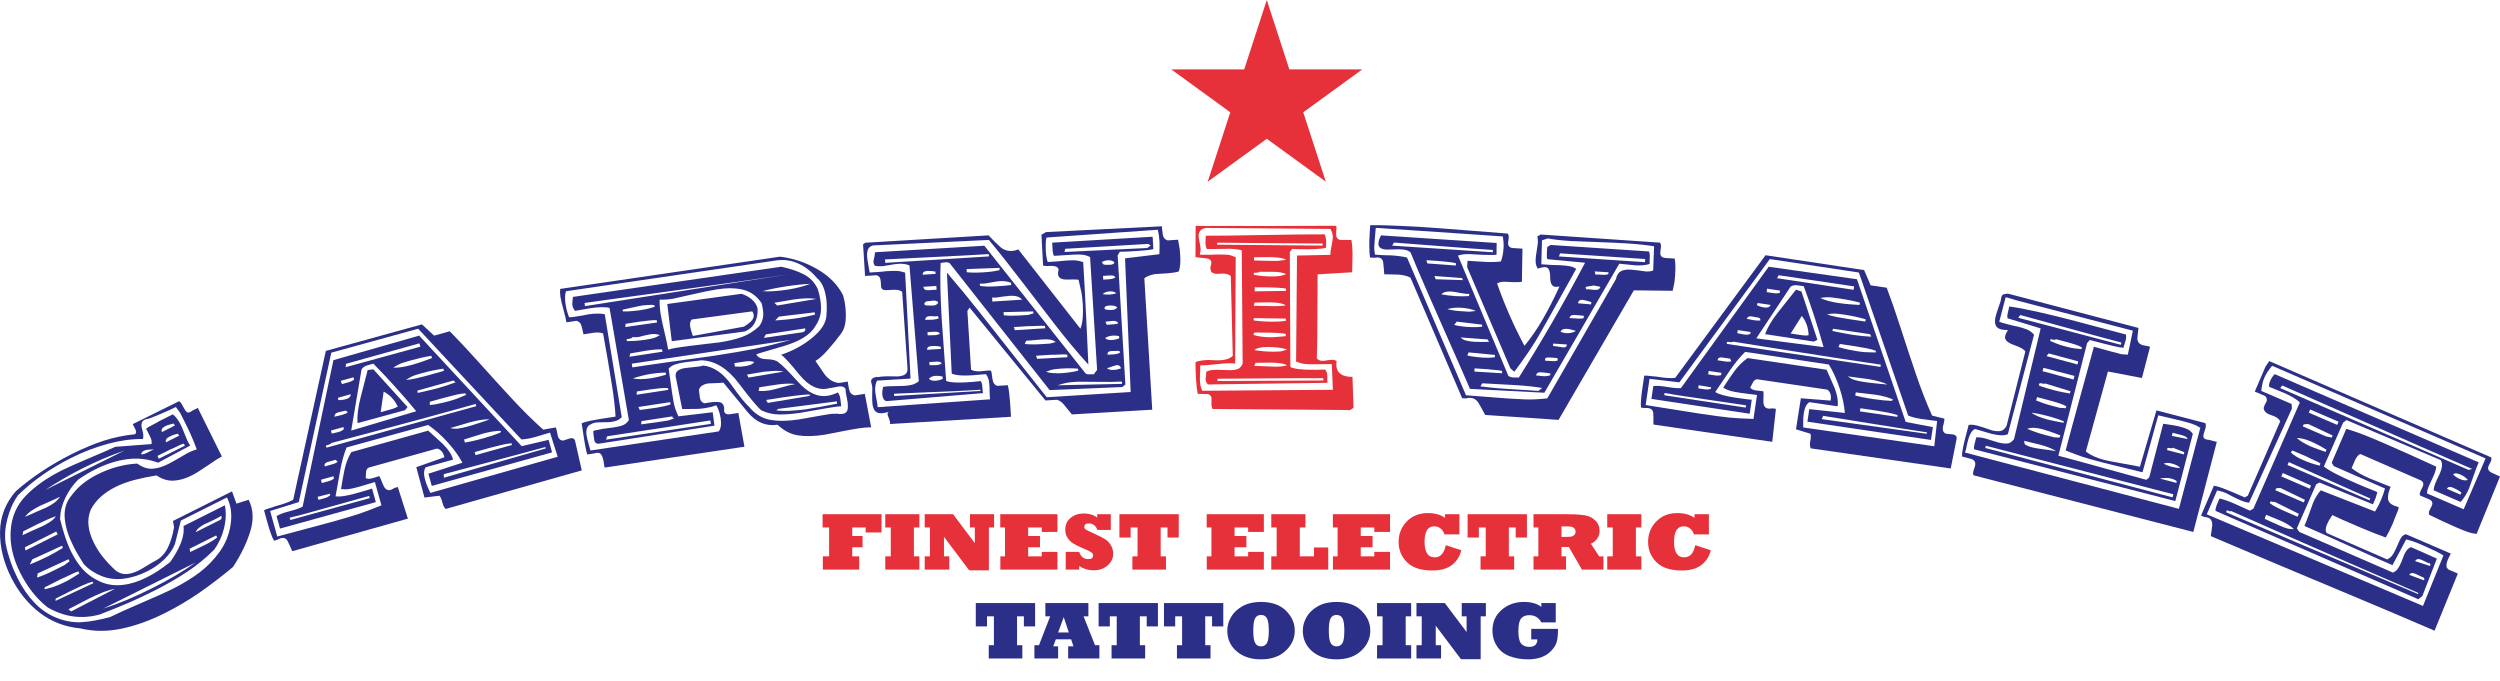 <?xml version="1.0" encoding="utf-8"?>
<!-- Generator: Adobe Illustrator 16.0.0, SVG Export Plug-In . SVG Version: 6.00 Build 0)  -->
<!DOCTYPE svg PUBLIC "-//W3C//DTD SVG 1.1//EN" "http://www.w3.org/Graphics/SVG/1.1/DTD/svg11.dtd">
<svg version="1.1" id="Capa_1" xmlns="http://www.w3.org/2000/svg" xmlns:xlink="http://www.w3.org/1999/xlink" x="0px" y="0px"
	 width="295.146px" height="80.34px" viewBox="0 0 295.146 80.34" enable-background="new 0 0 295.146 80.34" xml:space="preserve">
<g>
	<path fill="#2C2F87" d="M15.952,51.263c0.139-0.146,0.15-0.329,0.039-0.554c-0.102-0.201-0.209-0.414-0.32-0.638l5.465-2.704
		c0.135,0.059,0.283,0.25,0.447,0.574c0.182,0.365,0.342,0.604,0.477,0.713c0.133,0.111,0.355,0.05,0.662-0.182l0.633-0.316
		l2.838,5.732c-0.314,0.16-0.877,0.518-1.682,1.073s-1.439,0.95-1.904,1.184c-0.719,0.36-1.418,0.56-2.1,0.599
		c-0.682,0.037-1.359-0.168-2.033-0.617c-0.885,0.139-1.742,0.314-2.572,0.529s-1.594,0.496-2.293,0.846
		c-0.654,0.329-1.223,0.709-1.705,1.143c-0.484,0.434-0.883,0.945-1.195,1.531c-0.25,0.609-0.334,1.242-0.256,1.9
		s0.287,1.322,0.623,1.992c0.314,0.628,0.684,1.204,1.105,1.729s0.928,1.057,1.518,1.599c0.402,0.279,0.822,0.405,1.258,0.376
		c0.436-0.027,0.906-0.168,1.414-0.423c0.23-0.117,0.561-0.306,0.984-0.569c0.42-0.264,0.738-0.449,0.951-0.555
		c0.652-0.328,1.154-0.845,1.5-1.553c0.346-0.707,0.594-1.518,0.744-2.43l-0.131-0.734l6.971-3.496l0.527,1.447l1.438-0.455
		c0.551,1.094,0.617,2.332,0.197,3.707c-0.418,1.379-1.102,2.787-2.045,4.227c-1.305,1.087-2.604,2.082-3.896,2.984
		c-1.291,0.9-2.668,1.719-4.125,2.449c-1.773,0.891-3.498,1.509-5.176,1.856c-1.678,0.345-3.283,0.334-4.818-0.038
		c-1.83-0.171-3.438-0.793-4.822-1.863c-1.383-1.069-2.502-2.455-3.355-4.159c-0.895-1.784-1.334-3.575-1.313-5.378
		c0.023-1.799,0.646-3.401,1.873-4.803c1.912-1.67,4.113-3.131,6.605-4.382c1.352-0.678,2.621-1.206,3.807-1.586
		C13.47,51.64,14.692,51.387,15.952,51.263z M17.567,49.424c-0.221,0.035-0.395,0.084-0.521,0.146
		c-0.338,0.17-0.428,0.533-0.268,1.088s0.189,0.945,0.092,1.172c-1.277-0.02-2.65,0.169-4.119,0.563
		c-1.469,0.395-2.91,0.947-4.326,1.657c-2.449,1.229-4.551,2.704-6.307,4.423c-0.568,0.818-0.984,1.75-1.252,2.799
		c-0.266,1.049-0.334,2.021-0.201,2.918c0.291,1.428,0.766,2.789,1.416,4.086c0.57,1.137,1.242,2.106,2.016,2.91
		c0.775,0.805,1.66,1.399,2.662,1.787c1,0.386,1.986,0.545,2.957,0.477s2.07-0.272,3.303-0.609c0.717-0.361,1.951-0.918,3.703-1.67
		s2.943-1.288,3.578-1.604c1.266-0.638,2.35-1.295,3.25-1.976c0.902-0.68,1.693-1.498,2.381-2.45
		c0.686-0.953,1.117-2.027,1.297-3.222c0.18-1.193,0.037-2.258-0.432-3.191l-5.447,2.734l-0.703,2.789
		c-0.262,0.641-0.682,1.237-1.26,1.795c-0.58,0.559-1.24,1.021-1.979,1.393c-0.951,0.477-1.893,0.773-2.828,0.886
		c-0.936,0.114-1.818-0.002-2.652-0.344c-0.834-0.343-1.518-0.812-2.053-1.405c-0.318-0.527-0.547-0.901-0.684-1.123
		c-0.139-0.225-0.318-0.558-0.543-1.004c-0.57-1.136-0.902-2.193-0.998-3.174s0.1-1.814,0.588-2.503
		c0.486-0.688,1.002-1.245,1.543-1.668c0.539-0.425,1.105-0.784,1.699-1.081c1.518-0.765,3.088-1.195,4.703-1.296
		c0.611,0.429,1.203,0.634,1.773,0.612c0.572-0.02,1.217-0.209,1.936-0.57c0.252-0.127,0.691-0.372,1.316-0.736
		c0.623-0.363,0.957-0.557,0.998-0.578c0.338-0.168,0.682-0.303,1.027-0.401c-0.4-1.065-0.826-2.046-1.275-2.938
		c-0.225-0.446-0.453-0.902-0.688-1.369c-0.234-0.312-0.406-0.544-0.508-0.696c-0.506,0.254-1.076,0.516-1.709,0.781
		C18.421,49.098,17.925,49.295,17.567,49.424z M17.884,52.426c0.064-0.236,0.012-0.527-0.16-0.872l-0.289-0.579l-0.184-0.363
		c0.17-0.137,0.422-0.291,0.762-0.459c0.336-0.168,0.607-0.316,0.807-0.443l1.586-0.795c0.174,0.141,0.346,0.32,0.51,0.543
		s0.297,0.434,0.398,0.638c0.102,0.202,0.254,0.558,0.457,1.065c0.201,0.508,0.322,0.803,0.363,0.884
		c0.123,0.243,0.229,0.431,0.322,0.561l-3.787,2.017c-1.199-0.439-2.42-0.575-3.658-0.41c-1.24,0.164-2.492,0.564-3.76,1.201
		c-0.611,0.307-1.285,0.708-2.014,1.201c-0.619,0.615-1.125,1.332-1.52,2.151S7.116,60.42,7.093,61.27
		c0.127,0.57,0.311,1.226,0.551,1.969c0.24,0.742,0.498,1.387,0.773,1.934c0.396,0.791,0.85,1.471,1.359,2.04
		c0.51,0.567,1.172,1.044,1.984,1.422c0.811,0.38,1.689,0.522,2.635,0.429c0.943-0.093,1.902-0.384,2.873-0.872
		c0.506-0.253,0.959-0.511,1.357-0.774c0.395-0.263,0.881-0.613,1.453-1.054c0.504-0.685,0.912-1.397,1.227-2.139
		c0.314-0.743,0.436-1.45,0.363-2.123l4.879-2.45c0.166,0.858,0.133,1.756-0.096,2.695s-0.617,1.789-1.162,2.545
		c-0.969,0.968-2.027,1.835-3.176,2.602c-1.15,0.768-2.482,1.533-4.004,2.295c-1.014,0.509-1.988,0.967-2.922,1.373
		c-0.934,0.402-2.064,0.862-3.393,1.377c-2.137,0.59-4.193,0.315-6.166-0.827c-1.305-1.019-2.391-2.391-3.256-4.114
		c-0.854-1.703-1.227-3.363-1.111-4.982c0.113-1.617,0.711-2.983,1.791-4.098c1.08-1.111,2.486-2.104,4.217-2.973
		c0.697-0.35,1.832-0.855,3.404-1.517c1.572-0.662,2.547-1.09,2.928-1.279C15.03,52.639,16.456,52.533,17.884,52.426z M2.745,62.726
		l-0.084,0.462c0.359-0.18,0.744-0.361,1.156-0.543c0.41-0.18,0.822-0.361,1.234-0.543c0.379-0.189,0.697-0.373,0.951-0.554
		c0.254-0.177,0.457-0.38,0.607-0.607c-0.256,0.075-0.613,0.218-1.078,0.425c-0.463,0.208-0.832,0.381-1.105,0.518L2.745,62.726z
		 M6.644,62.75l-3.705,1.86l0.072,0.381l3.801-1.907L6.644,62.75z M2.962,61.02c0.23-0.115,0.686-0.318,1.359-0.607
		c0.676-0.287,1.055-0.453,1.141-0.494c0.422-0.214,0.752-0.41,0.99-0.594c0.24-0.185,0.449-0.41,0.633-0.68
		c-0.34,0.17-0.813,0.389-1.418,0.654c-0.607,0.268-0.92,0.405-0.943,0.416c-0.379,0.191-0.717,0.387-1.014,0.586
		S3.163,60.741,2.962,61.02z M7.327,64.425l-3.514,1.612L3.521,66.64c0.707-0.278,1.43-0.603,2.17-0.974
		c0.611-0.309,1.188-0.635,1.727-0.982L7.327,64.425z M8.091,66.022l-3.643,1.675l-0.07,0.492c0.611-0.205,1.285-0.492,2.025-0.864
		c0.4-0.202,0.803-0.403,1.203-0.604c0.285-0.22,0.488-0.372,0.605-0.455L8.091,66.022z M5.272,69.34l-0.004,0.229
		c0.768-0.156,1.553-0.437,2.357-0.839c0.314-0.16,0.645-0.345,0.99-0.555c0.344-0.21,0.594-0.369,0.754-0.474l-0.123-0.243
		c-0.23,0.065-0.555,0.201-0.965,0.408c-0.412,0.206-0.75,0.363-1.014,0.471L5.272,69.34z M5.366,57.832l9.297-4.629
		c-1.6,0.551-3.234,1.244-4.904,2.081C8.259,56.037,6.796,56.885,5.366,57.832z M6.573,70.666l-0.02,0.276l4.465-2.089l-0.092-0.182
		c-0.328,0.088-0.727,0.238-1.203,0.451c-0.473,0.213-0.922,0.426-1.346,0.637L6.573,70.666z M8.079,71.929l0.326,0.255
		c0.592-0.297,1.463-0.746,2.615-1.352c1.15-0.602,2.002-1.041,2.551-1.317c-0.484,0.091-0.98,0.237-1.484,0.44
		c-0.508,0.203-1.045,0.449-1.615,0.734c-0.402,0.201-0.801,0.408-1.197,0.62C8.88,71.521,8.479,71.727,8.079,71.929z M12.2,71.841
		c0.936-0.294,1.885-0.644,2.846-1.046c0.959-0.407,1.967-0.876,3.023-1.406c1.9-0.953,3.57-1.944,5.012-2.972L12.2,71.841z
		 M16.671,53.644c0.188,0.008,0.408-0.055,0.662-0.181c0.273-0.138,0.549-0.275,0.824-0.414c-0.285,0.017-0.514,0.03-0.691,0.043
		c-0.18,0.014-0.342,0.059-0.49,0.132C16.784,53.32,16.683,53.459,16.671,53.644z M18.587,53.824l0.166,0.334l3.074-1.542
		l-0.123-0.243c-0.189,0.045-0.443,0.146-0.76,0.306c-0.316,0.158-0.586,0.281-0.807,0.367L18.587,53.824z M20.513,50.001
		c-0.189,0.044-0.365,0.089-0.527,0.133c-0.164,0.043-0.33,0.108-0.498,0.192c-0.359,0.181-0.482,0.408-0.371,0.681l1.52-0.763
		L20.513,50.001z M19.601,52.211l1.553-0.779l-0.154-0.228c-0.336,0.067-0.664,0.181-0.98,0.341
		C19.64,51.734,19.499,51.957,19.601,52.211z M25.519,63.213l-3.137,1.575l0.074,0.382c0.275-0.139,0.563-0.275,0.861-0.414
		c0.303-0.139,0.602-0.281,0.896-0.43c0.57-0.287,1.045-0.576,1.426-0.869L25.519,63.213z M23.104,62.826l2.787-1.398
		c0.117-0.033,0.199-0.106,0.248-0.22s0.037-0.216-0.035-0.308c-0.115,0.085-0.313,0.195-0.586,0.334
		c-0.213,0.107-0.43,0.215-0.652,0.325c-0.221,0.112-0.441,0.21-0.664,0.295C23.591,62.164,23.226,62.487,23.104,62.826z"/>
	<path fill="#2C2F87" d="M53.097,39.109c1.023,1.034,2.186,2.276,3.486,3.725c1.299,1.453,2.582,2.861,3.848,4.228
		c1.262,1.366,2.5,2.587,3.707,3.663l1.471-0.268c0.055,0.103,0.105,0.287,0.156,0.555c0.051,0.271,0.078,0.416,0.084,0.437
		c0.104,0.372,0.316,0.56,0.637,0.564c0.336-0.116,0.594-0.2,0.777-0.252c0.316-0.087,0.525-0.004,0.621,0.251l0.799,3.521
		l-16.064,4.554c-0.162-0.144-0.283-0.357-0.361-0.642l-0.109-0.393c-0.057-0.196-0.143-0.373-0.258-0.528l-1.781,0.214
		l-0.963-3.582l3.316-1.174c-0.057-0.289-0.166-0.523-0.326-0.703c-0.16-0.179-0.344-0.286-0.551-0.323l-8.059,2.248
		c-0.191,0.101-0.297,0.277-0.311,0.528c-0.016,0.252-0.031,0.486-0.045,0.701c0.182,0.116,0.43,0.129,0.748,0.039
		c0.273-0.074,0.555-0.166,0.846-0.27c0.068,0.074,0.213,0.394,0.432,0.955c0.217,0.564,0.52,0.792,0.908,0.685
		c0.137-0.039,0.285-0.117,0.451-0.233l0.408-0.113l1.189,3.73l-13.648,3.846c-0.209-0.485-0.395-0.886-0.557-1.205
		c-0.164-0.32-0.438-0.426-0.824-0.318l-0.393,0.18l-0.377,0.105c-0.135-0.222-0.27-0.525-0.4-0.913
		c-0.133-0.386-0.25-0.765-0.354-1.137l-0.43-1.542c0.145-0.086,0.363-0.171,0.648-0.25c0.283-0.08,0.502-0.152,0.654-0.219
		l0.512-0.144c0.639-0.177,1.182-0.387,1.629-0.63l3.854-17.574l11.346-3.131l1.438,1.329L53.097,39.109z M49.368,38.808
		l-10.254,2.827l-3.836,17.639l-3.387,1.051l0.842,3.016c0.66-0.186,1.699-0.461,3.117-0.834c1.416-0.373,2.488-0.66,3.217-0.863
		c1.549-0.432,2.648-0.757,3.299-0.974s1.539-0.553,2.664-1.008l-0.77-2.753c-0.318,0.088-0.629,0.182-0.934,0.278
		s-0.604,0.187-0.9,0.269c-0.523,0.146-0.926,0.24-1.209,0.285c-0.281,0.043-0.602,0.044-0.957,0
		c0.113-0.736,0.248-1.486,0.402-2.248c0.156-0.762,0.426-1.466,0.809-2.117l9.082-2.533c0.564,0.526,1.141,1.049,1.727,1.567
		c0.646,0.644,1.051,1.261,1.215,1.852l-3.242,0.903c-0.225,0.346-0.25,0.824-0.08,1.437c0.098,0.349,0.211,0.665,0.34,0.948
		c0.127,0.282,0.225,0.496,0.289,0.643c1.707-0.477,4.248-1.197,7.623-2.163c3.373-0.964,5.846-1.666,7.414-2.104l-0.906-2.855
		c-0.295,0.082-0.584,0.169-0.865,0.26c-0.281,0.09-0.57,0.176-0.865,0.259c-0.639,0.177-1.188,0.273-1.65,0.284L49.368,38.808z
		 M61.591,52.672l3.178-0.745l0.41,1.476l-14.203,3.964l-0.402-1.442l4.018-1.298c-0.414-0.779-0.984-1.574-1.713-2.384
		c-0.73-0.809-1.506-1.499-2.326-2.072l-9.639,2.656c-0.318,0.795-0.57,1.713-0.758,2.756c-0.188,1.04-0.369,2.044-0.539,3.01
		c0.281,0.041,0.627,0.027,1.037-0.041s0.809-0.155,1.195-0.263c0.342-0.095,0.684-0.191,1.025-0.286
		c0.34-0.096,0.691-0.203,1.049-0.328l0.447,1.605L33.06,62.401l-0.41-1.475c0.316-0.184,0.691-0.335,1.125-0.456l1.023-0.285
		c0.318-0.091,0.627-0.211,0.928-0.365l3.637-17.302c1.115-0.312,2.824-0.799,5.129-1.467c2.303-0.665,3.969-1.143,4.992-1.429
		L61.591,52.672z M43.577,58.547l-1.262,0.353l-1.025,0.286l-0.852,0.238l-0.719,0.2l-0.648,0.182l-0.615,0.171l-0.514,0.143
		l-0.441,0.123l-0.41,0.115c-0.41,0.115-0.826,0.23-1.248,0.347c-0.42,0.118-0.838,0.224-1.254,0.315l-0.41,0.115l0.109,0.253
		c1.547-0.432,3.102-0.86,4.662-1.284c1.563-0.424,3.129-0.856,4.701-1.295L43.577,58.547z M38.942,58.287l-1.445,0.367l0.102,0.361
		l0.752-0.211c0.271-0.076,0.484-0.193,0.637-0.355L38.942,58.287z M39.36,56.226l-1.469,0.41l0.109,0.394
		c0.365-0.102,0.639-0.178,0.82-0.229c0.25-0.07,0.453-0.174,0.613-0.313L39.36,56.226z M39.626,54.28
		c-0.41,0.114-0.717,0.198-0.922,0.258c-0.318,0.088-0.441,0.265-0.367,0.526c0.387-0.109,0.682-0.191,0.887-0.248
		c0.318-0.09,0.535-0.196,0.646-0.322C39.72,54.395,39.638,54.324,39.626,54.28z M39.11,52.304c-0.025,0.079-0.119,0.14-0.279,0.185
		c-0.113,0.031-0.215,0.065-0.301,0.102c-0.09,0.037-0.076,0.123,0.033,0.256l17.662-4.895l-0.074-0.262l-1.707,0.476
		c-2.527,0.706-5.258,1.451-8.191,2.233C43.319,51.183,40.938,51.817,39.11,52.304z M40.536,50.422l-1.467,0.408l0.1,0.361
		c0.35-0.072,0.613-0.135,0.795-0.186c0.273-0.076,0.484-0.194,0.639-0.354L40.536,50.422z M40.804,48.476
		c-0.393,0.087-0.691,0.158-0.898,0.214c-0.295,0.082-0.432,0.252-0.41,0.504c0.393-0.084,0.691-0.158,0.896-0.214
		c0.318-0.091,0.537-0.186,0.656-0.29c-0.012-0.043-0.049-0.086-0.111-0.127C40.876,48.52,40.833,48.49,40.804,48.476z
		 M39.901,46.961l0.039,0.271c0.15,0.006,0.295,0,0.439-0.017c0.143-0.016,0.305-0.05,0.486-0.1
		c0.363-0.103,0.543-0.294,0.537-0.575L39.901,46.961z M41.729,44.542l-1.502,0.421l0.145,0.383l0.785-0.219
		c0.273-0.076,0.488-0.184,0.646-0.322L41.729,44.542z M49.519,40.533l-8.674,2.42l-0.035,0.397l8.818-2.423L49.519,40.533z
		 M42.683,43.605c-0.402,2.421-0.811,4.832-1.221,7.23l7.68-2.285c-1.594-1.934-3.283-3.805-5.064-5.618
		c-0.34,0.095-0.58,0.162-0.717,0.201C43.063,43.217,42.841,43.373,42.683,43.605z M48.12,48.059l-0.301,0.366l-5.609,1.53
		c-0.059-0.831,0.057-1.822,0.35-2.977c0.289-1.152,0.57-2.249,0.846-3.292l0.676-0.082L48.12,48.059z M45.294,46.233l-0.352,2.431
		l0.441-0.125l0.889-0.248c0.273-0.076,0.504-0.176,0.689-0.298C46.565,47.187,46.009,46.599,45.294,46.233z M50.925,42.011
		c-0.309,0.041-0.682,0.109-1.121,0.208c-0.439,0.1-0.861,0.207-1.271,0.32c-0.297,0.084-0.619,0.179-0.969,0.288
		c-0.352,0.109-0.73,0.304-1.143,0.585c0.615,0.017,1.367-0.101,2.256-0.349c0.41-0.115,0.846-0.252,1.301-0.416
		c0.459-0.162,0.799-0.286,1.02-0.374L50.925,42.011z M47.929,44.862c0.359-0.03,0.775-0.099,1.248-0.208
		c0.473-0.107,0.914-0.219,1.324-0.334l1.91-0.534l-0.07-0.263c-0.873,0.128-1.707,0.302-2.506,0.524
		c-0.502,0.14-0.861,0.253-1.082,0.337C48.53,44.471,48.257,44.63,47.929,44.862z M49.271,46.113l0.039,0.271
		c0.213-0.034,0.646-0.132,1.301-0.292c0.654-0.158,0.992-0.241,1.014-0.248c0.775-0.217,1.494-0.452,2.158-0.709
		c-0.092-0.066-0.174-0.139-0.242-0.214L49.271,46.113z M50.743,47.432v0.389c0.334-0.023,0.77-0.096,1.299-0.221
		c0.529-0.123,0.828-0.195,0.896-0.215c0.41-0.113,0.736-0.217,0.98-0.309c0.246-0.091,0.607-0.24,1.09-0.445l-0.053-0.197
		c-0.293,0.012-0.67,0.068-1.131,0.174s-0.895,0.215-1.305,0.33L50.743,47.432z M52.394,55.98l0.008,0.423l12.025-3.462
		l-0.047-0.164c-1.344,0.373-3.615,0.984-6.813,1.83C54.368,55.453,52.644,55.91,52.394,55.98z M53.155,50.54
		c0.318,0.075,0.629,0.095,0.938,0.056c0.307-0.039,0.689-0.121,1.145-0.248c0.432-0.12,0.861-0.252,1.289-0.395
		c0.426-0.144,0.852-0.285,1.277-0.429c-0.301-0.032-0.678-0.01-1.121,0.066c-0.445,0.078-0.885,0.177-1.316,0.297
		c-0.387,0.108-0.76,0.218-1.121,0.331C53.884,50.33,53.521,50.438,53.155,50.54z M54.784,51.889l0.1,0.357
		c0.166-0.021,0.428-0.07,0.785-0.147c0.361-0.077,0.824-0.193,1.393-0.353c0.754-0.211,1.416-0.43,1.988-0.661l0.125-0.212
		c-0.275-0.018-0.605,0.005-0.994,0.065c-0.387,0.062-0.764,0.144-1.129,0.245c-0.248,0.069-0.627,0.187-1.133,0.352
		C55.411,51.699,55.034,51.817,54.784,51.889z M56.044,53.371l0.102,0.361l4.301-1.199l-0.055-0.197
		c-0.313,0.018-0.701,0.078-1.162,0.184c-0.461,0.104-0.91,0.217-1.342,0.338L56.044,53.371z"/>
	<path fill="#2C2F87" d="M99.526,34.845c0.107,0.396,0.178,0.695,0.209,0.896c0.258,1.683,0.123,2.879-0.4,3.592
		c-0.525,0.711-1.072,1.385-1.645,2.024c-0.572,0.64-1.047,1.055-1.42,1.251c0.367,0.54,0.736,1.079,1.107,1.618
		c0.473,0.595,1.025,0.922,1.656,0.986l1.053-0.162l0.076,0.506c0.061,0.403,0.145,0.678,0.252,0.822
		c0.105,0.145,0.271,0.246,0.494,0.303l1.191-0.183l0.75,3.947c-0.502,0.008-1.01,0.052-1.523,0.13
		c-0.467,0.071-1.236,0.213-2.303,0.422c-1.066,0.21-1.635,0.319-1.705,0.331c-1.215,0.186-2.26,0.208-3.129,0.066
		c-0.871-0.143-1.67-0.56-2.396-1.251c-1.355,0.207-2.531-0.289-3.529-1.49c-0.996-1.201-1.951-2.362-2.865-3.486
		c-0.232,0.037-0.563,0.059-0.992,0.066c-0.43,0.01-0.691,0.021-0.785,0.033c-0.584,0.091-0.953,0.332-1.107,0.722
		c0.041,0.429,0.076,0.747,0.107,0.948c0.057,0.358,0.232,0.583,0.535,0.675l0.596-0.092c0.537-0.083,0.947-0.093,1.232-0.033
		c0.283,0.06,0.451,0.27,0.508,0.628c0.01,0.066,0.008,0.217-0.002,0.449c0.09,0.283,0.322,0.396,0.695,0.338
		c0.328-0.049,0.656-0.1,0.984-0.15l0.717,3.987l-16.514,2.463c-0.045-0.292-0.078-0.516-0.104-0.673
		c-0.061-0.404-0.168-0.704-0.316-0.896c-0.15-0.197-0.416-0.23-0.805-0.103l-0.807,0.124c-0.076-0.195-0.15-0.486-0.223-0.877
		c-0.072-0.392-0.127-0.71-0.164-0.957l-0.283-1.851c0.246-0.104,0.588-0.204,1.029-0.296c0.439-0.089,0.859-0.165,1.258-0.226
		l1.715-0.265c-0.057-0.998-0.189-2.174-0.395-3.52c-0.158-1.03-0.33-2.07-0.514-3.122c-0.188-1.049-0.371-2.101-0.557-3.151
		c-0.107-0.075-0.275-0.118-0.504-0.129c-0.229-0.011-0.426-0.004-0.59,0.021c-0.418,0.064-0.828,0.126-1.225,0.188
		c-0.084-0.4-0.168-0.743-0.248-1.03c-0.078-0.286-0.27-0.475-0.57-0.567l-1.191,0.183c-0.045-0.291-0.162-0.783-0.352-1.478
		c-0.191-0.694-0.311-1.209-0.363-1.545c-0.045-0.291-0.055-0.599-0.033-0.924l25.955-3.806c1.533,0.178,2.994,0.666,4.383,1.463
		C97.86,32.563,98.878,33.59,99.526,34.845z M66.821,34.383c-0.066,0.194-0.104,0.423-0.111,0.688
		c-0.006,0.265,0.012,0.532,0.051,0.8c0.088,0.562,0.227,1.092,0.424,1.588c0.145,0.001,0.291-0.01,0.443-0.033
		c0.152-0.024,0.311-0.048,0.473-0.073c0.211-0.032,0.432-0.066,0.666-0.103c0.232-0.035,0.467-0.082,0.697-0.139
		c0.723-0.112,1.365-0.118,1.932-0.021l2.006,12.154c-0.143,0.159-0.303,0.282-0.48,0.366c-0.18,0.085-0.408,0.149-0.689,0.191
		c-0.209,0.033-0.543,0.049-0.996,0.051c-0.453,0-0.775,0.016-0.961,0.043c-0.188,0.029-0.346,0.088-0.475,0.177
		c-0.477,0.165-0.66,0.605-0.549,1.323c0.035,0.248,0.117,0.59,0.246,1.029c0.127,0.44,0.195,0.692,0.205,0.761l15.148-2.253
		c0.258-0.339,0.334-0.855,0.229-1.551c-0.098-0.627-0.271-1.14-0.523-1.537c-0.18,0.074-0.391,0.141-0.633,0.2
		s-0.467,0.106-0.678,0.14c-0.375,0.057-0.729,0.088-1.061,0.092c-0.336,0.008-0.885,0.01-1.648,0.013l-0.775-3.876
		c-0.02-0.293,0.07-0.515,0.275-0.661s0.482-0.246,0.834-0.3c0.164-0.024,0.434-0.054,0.811-0.09
		c0.377-0.033,0.66-0.066,0.848-0.095c0.232-0.035,0.395-0.073,0.484-0.11c1.238,0.132,2.348,0.887,3.322,2.264
		c0.977,1.376,1.67,2.239,2.084,2.589c0.703,0.856,1.531,1.372,2.477,1.548c0.949,0.177,2.066,0.166,3.352-0.031
		c0.324-0.05,0.826-0.139,1.5-0.264c0.674-0.127,1.186-0.217,1.535-0.271c0.305-0.045,0.607-0.092,0.912-0.139
		c0.264,0.006,0.453-0.002,0.57-0.019c0.271,0.05,0.5,0.061,0.688,0.032c0.326-0.051,0.523-0.201,0.594-0.453
		c0.068-0.252,0.068-0.601,0-1.049c-0.088-0.423-0.148-0.735-0.18-0.938c-0.037-0.246-0.051-0.416-0.041-0.51
		c-0.16-0.25-0.436-0.346-0.834-0.285c-0.395,0.084-0.777,0.154-1.15,0.21c-1.197,0.3-2.357-0.24-3.477-1.618
		c-1.119-1.377-1.836-2.156-2.15-2.338c1.387-0.464,2.607-1.128,3.656-1.989c1.051-0.861,1.615-1.715,1.688-2.564
		c0.072-0.85,0.064-1.565-0.025-2.147c-0.074-0.494-0.189-0.936-0.346-1.326c-0.154-0.389-0.398-0.73-0.73-1.023
		c-0.645-0.773-1.385-1.349-2.221-1.726c-0.834-0.377-1.705-0.497-2.617-0.356L66.821,34.383z M92.233,31.488
		c1.063,0.227,1.957,0.531,2.686,0.912c0.729,0.384,1.271,0.96,1.627,1.732c0.141,0.436,0.24,0.857,0.303,1.26
		c0.096,0.628,0.104,1.185,0.021,1.667c-0.082,0.483-0.287,0.967-0.619,1.456c-0.564,1.004-1.848,1.796-3.85,2.38
		c-2.002,0.582-3.037,0.89-3.104,0.923c0.129,0.37,0.535,0.565,1.221,0.586c0.684,0.023,1.137,0.143,1.363,0.36
		c0.398,0.261,1.174,1.03,2.326,2.313c1.152,1.281,2.313,1.83,3.48,1.652c0.375-0.058,0.783-0.189,1.232-0.396
		c0.146,0.185,0.246,0.444,0.297,0.781c0.035,0.385,0.066,0.666,0.096,0.846c-0.238,0.014-0.504,0.043-0.795,0.087
		c-0.291,0.045-0.52,0.08-0.684,0.105c-0.373,0.058-0.938,0.155-1.693,0.292c-0.756,0.141-1.309,0.236-1.66,0.291
		c-0.934,0.143-1.773,0.208-2.516,0.195c-0.744-0.012-1.438-0.174-2.084-0.49c-0.467-0.387-1.357-1.454-2.678-3.203
		c-1.32-1.748-2.785-2.648-4.395-2.701c-0.188,0.029-0.51,0.066-0.969,0.115c-0.459,0.047-0.805,0.09-1.039,0.125
		c-0.469,0.07-0.842,0.157-1.127,0.259c-0.283,0.101-0.527,0.259-0.732,0.473c0.072,0.472,0.139,0.949,0.201,1.433
		c0.063,0.485,0.131,0.974,0.207,1.465c0.055,0.36,0.121,0.752,0.197,1.176c0.078,0.425,0.258,0.947,0.547,1.569l4.049-0.483
		l0.207,1.585l-13.693,2.135c-0.287-0.002-0.457-0.159-0.504-0.474c-0.053-0.336-0.092-0.675-0.119-1.014
		c0.109-0.063,0.27-0.111,0.479-0.143c0.211-0.033,0.395-0.072,0.557-0.119c0.232-0.037,0.467-0.066,0.703-0.092
		c0.234-0.022,0.469-0.055,0.703-0.09c0.49-0.076,0.859-0.168,1.105-0.273c0.248-0.107,0.469-0.3,0.664-0.584l-2.281-13.25
		c-0.275-0.072-0.619-0.099-1.035-0.082c-0.416,0.018-0.813,0.056-1.184,0.113c-0.328,0.05-0.643,0.105-0.943,0.162
		c-0.303,0.059-0.605,0.111-0.91,0.158c-0.178-0.226-0.281-0.44-0.313-0.641c-0.018-0.113-0.016-0.261,0.002-0.449
		c0.02-0.186,0.039-0.373,0.059-0.56L92.233,31.488z M69.007,35.771l0.055,0.369l24.168-3.772
		c-3.293,0.505-7.975,1.171-14.039,1.997C73.124,35.191,69.729,35.658,69.007,35.771z M83.862,49.639l-12.191,1.869l-0.121,0.397
		l12.373-1.862L83.862,49.639z M77.255,36.02c-0.219-0.035-0.494-0.038-0.824-0.011c-0.332,0.028-0.521,0.045-0.566,0.052
		c-0.258,0.039-0.709,0.132-1.357,0.278c-0.646,0.144-0.982,0.219-1.006,0.222l0.031,0.201c0.314,0.022,0.707,0.008,1.178-0.041
		s0.74-0.081,0.811-0.09c0.211-0.034,0.449-0.075,0.715-0.126c0.268-0.052,0.617-0.146,1.051-0.282L77.255,36.02z M73.866,38.227
		l-0.049,0.385l3.754-0.54l-0.041-0.27c-0.217-0.013-0.545,0.003-0.98,0.045c-0.436,0.045-0.779,0.088-1.037,0.127L73.866,38.227z
		 M74.679,39.789c-0.033,0.097-0.145,0.16-0.33,0.189c-0.119,0.019-0.223,0.039-0.313,0.065c-0.092,0.025-0.092,0.1-0.002,0.224
		c0.719,0.005,1.439-0.047,2.164-0.159c0.465-0.072,0.803-0.141,1.008-0.206c0.205-0.066,0.439-0.176,0.701-0.331
		c-0.307-0.136-0.684-0.17-1.127-0.103c-0.232,0.036-0.467,0.083-0.695,0.141c-0.23,0.058-0.461,0.117-0.689,0.175
		C75.136,39.822,74.899,39.825,74.679,39.789z M74.401,41.725l-0.084,0.392l3.891-0.595l-0.043-0.271
		c-0.504-0.013-1.094,0.03-1.771,0.134c-0.328,0.05-0.66,0.107-0.996,0.17C75.06,41.62,74.728,41.675,74.401,41.725z M74.587,42.936
		l0.066,0.438c1.541-0.236,3.508-0.52,5.895-0.853c2.387-0.331,3.594-0.499,3.617-0.501c2.102-0.323,3.738-0.602,4.91-0.839
		c1.17-0.235,2.594-0.587,4.268-1.05L74.587,42.936z M78.583,43.977c-0.617,0.025-1.172,0.074-1.662,0.15
		c-0.678,0.104-1.416,0.286-2.211,0.545c0.297,0.069,0.629,0.1,0.998,0.089c0.371-0.011,0.742-0.044,1.115-0.103
		c0.328-0.051,0.662-0.118,1.008-0.205c0.346-0.089,0.609-0.157,0.793-0.209L78.583,43.977z M75.196,46.216l-0.047,0.386
		l3.748-0.573l-0.031-0.202c-0.244-0.033-0.564-0.028-0.967,0.01c-0.4,0.039-0.775,0.084-1.125,0.139L75.196,46.216z M79.118,47.474
		l-3.748,0.575l0.162,0.354c0.326-0.049,0.654-0.094,0.984-0.133c0.328-0.041,0.668-0.084,1.018-0.14
		c0.631-0.098,1.172-0.226,1.627-0.388L79.118,47.474z M75.733,49.715L75.685,50.1c0.303-0.047,0.619-0.088,0.947-0.127
		c0.33-0.039,0.67-0.086,1.02-0.139c0.396-0.063,0.807-0.125,1.227-0.189c0.34-0.12,0.58-0.203,0.715-0.248
		c-0.18-0.084-0.252-0.166-0.215-0.24L75.733,49.715z M77.876,35.374c-0.016,0.53,0.025,1.111,0.121,1.738
		c0.063,0.402,0.209,1.092,0.443,2.066c0.232,0.973,0.381,1.674,0.445,2.099c0.275-0.086,0.563-0.155,0.867-0.202
		c0.303-0.045,0.537-0.082,0.699-0.107c0.492-0.074,1.336-0.181,2.533-0.318c1.199-0.138,1.844-0.214,1.938-0.229
		c1.098-0.168,2.008-0.388,2.732-0.659s1.389-0.694,1.994-1.269c0.215-0.309,0.354-0.617,0.412-0.925
		c0.063-0.307,0.063-0.651,0.004-1.033c-0.047-0.313-0.096-0.559-0.146-0.735c-0.559-0.833-1.273-1.36-2.145-1.583
		c-0.869-0.222-1.902-0.243-3.094-0.059c-0.725,0.111-1.744,0.319-3.061,0.624c-1.314,0.306-2.031,0.467-2.148,0.484
		C78.864,35.36,78.333,35.396,77.876,35.374z M87.524,34.688c0.424,0.119,0.82,0.327,1.189,0.626
		c0.367,0.301,0.607,0.658,0.721,1.077c0.045,0.613-0.055,1.168-0.301,1.664c-0.246,0.497-0.652,0.858-1.217,1.083l-8.607,1.146
		l-0.531-4.394L87.524,34.688z M81.677,37.718c-0.189,0.167-0.254,0.452-0.191,0.856c0.02,0.134,0.057,0.289,0.107,0.465
		c0.049,0.176,0.117,0.382,0.203,0.623l6.035-1.098c0.479-0.302,0.799-0.557,0.959-0.766c0.158-0.208,0.221-0.423,0.186-0.648
		c-0.02-0.135-0.076-0.265-0.166-0.389L81.677,37.718z M86.698,42.869l0.063,0.404c0.359,0.014,0.594,0.018,0.701,0.014
		c0.105-0.005,0.301-0.029,0.58-0.072c0.49-0.076,0.824-0.23,1.006-0.465c-0.281-0.117-0.645-0.141-1.088-0.073
		C87.538,42.74,87.118,42.807,86.698,42.869z M88.196,44.225l0.162,0.354l4.123-0.701c-0.301-0.092-0.74-0.116-1.32-0.074
		c-0.578,0.045-0.914,0.072-1.008,0.086c-0.328,0.051-0.654,0.107-0.979,0.168S88.524,44.174,88.196,44.225z M89.644,45.723
		l-0.076,0.426c0.387,0.033,0.791,0.017,1.213-0.049c0.326-0.049,0.82-0.172,1.484-0.364c0.664-0.194,1.193-0.321,1.592-0.384
		c-0.225-0.057-0.545-0.076-0.959-0.059c-0.418,0.02-0.775,0.051-1.078,0.098l-1.684,0.256L89.644,45.723z M90.022,34.374
		c0.363,0.035,0.811,0.035,1.344,0c0.533-0.036,1.057-0.091,1.568-0.171c0.982-0.151,1.893-0.381,2.729-0.694
		c-0.832,0.037-1.785,0.136-2.859,0.3C91.753,33.97,90.825,34.158,90.022,34.374z M90.409,39.477l-0.223,0.415l4.49-0.655
		c0.303-0.046,0.434-0.205,0.393-0.473L90.409,39.477z M90.448,47.219l0.197,0.348l4.965-0.83l-0.025-0.169
		c-0.311,0.003-0.783,0.04-1.418,0.114c-0.633,0.075-1.125,0.139-1.477,0.191L90.448,47.219z M91.415,35.744l0.338,0.326
		l4.615-0.776c-0.689-0.123-1.594-0.1-2.715,0.072c-0.375,0.058-0.748,0.121-1.119,0.189C92.161,35.623,91.788,35.686,91.415,35.744
		z M96.177,36.872l-4.225,0.509l-0.434,0.445c0.855-0.039,1.785-0.135,2.789-0.289c0.654-0.102,1.291-0.234,1.912-0.397
		L96.177,36.872z M98.792,47.385l-6.893,0.885l-0.26,0.176c0.539,0.079,1.191,0.089,1.959,0.027
		c0.768-0.059,1.268-0.107,1.504-0.144c0.629-0.097,1.252-0.204,1.867-0.321c0.617-0.116,1.238-0.234,1.867-0.355L98.792,47.385z"/>
	<path fill="#2C2F87" d="M116.706,27.787c0.506,0.537,0.961,0.985,1.361,1.347c0.402,0.362,0.875,0.525,1.418,0.493
		c0.234-0.015,0.48-0.076,0.734-0.183l7.332,9.363c0.141-0.35,0.234-0.782,0.273-1.295c0.039-0.515,0.041-1.032,0.01-1.552
		c-0.037-0.612-0.094-1.092-0.162-1.44c-0.068-0.347-0.182-0.845-0.34-1.496c-0.168-0.034-0.607-0.041-1.316-0.021
		c-0.709,0.022-1.076-0.193-1.105-0.645c-0.008-0.138,0.016-0.332,0.07-0.585c-0.082-0.176-0.221-0.286-0.412-0.333
		c-0.191-0.044-0.43-0.058-0.713-0.04c-0.33,0.021-0.566,0.001-0.713-0.058l-0.191-3.637l0.549-0.307l13.668-0.681
		c0.02,0.317,0.059,0.652,0.113,1c0.059,0.348,0.244,0.569,0.557,0.664l1.24-0.078c0.105,0.54,0.166,0.899,0.191,1.08
		c0.021,0.181,0.047,0.463,0.068,0.848c0.047,0.725-0.012,1.33-0.17,1.817c-0.139,0.054-0.361,0.102-0.666,0.144
		s-0.541,0.068-0.705,0.077c-0.471,0.031-0.943,0.059-1.416,0.089c-0.516,0.079-0.943,0.241-1.283,0.49l0.932,15.522l-9.484,0.557
		c-0.438-0.541-0.764-0.942-0.98-1.2c-0.217-0.26-0.482-0.437-0.797-0.531l-1.344,0.084l-8.957-10.966l-0.26,0.392l0.43,6.928
		c0.123,0.084,0.287,0.143,0.49,0.174c0.203,0.033,0.387,0.043,0.553,0.034c0.377-0.046,0.658-0.075,0.848-0.088
		c0.213-0.015,0.365-0.011,0.461,0.007c0.053,0.088,0.107,0.385,0.164,0.893c0.055,0.508,0.25,0.808,0.588,0.9l1.238-0.076
		c0.063,0.225,0.117,0.555,0.168,0.996c0.051,0.438,0.086,0.795,0.102,1.066l0.104,1.665l-14.293,0.854
		c0.039-0.116,0.023-0.274-0.049-0.474c-0.072-0.2-0.148-0.411-0.234-0.634c-0.008-0.113,0.033-0.218,0.123-0.314
		c-0.328,0.088-0.584,0.137-0.773,0.15c-0.4,0.024-0.686-0.076-0.854-0.305s-0.264-0.545-0.289-0.954
		c-0.018-0.271-0.025-0.556-0.018-0.851c0.004-0.295,0.01-0.593,0.016-0.888c-0.01-0.159-0.045-0.349-0.107-0.574
		c-0.086-0.243-0.033-0.429,0.162-0.554c0.193-0.126,0.408-0.174,0.646-0.143c0.117-0.03,0.305-0.053,0.563-0.069
		c0.285-0.019,0.568-0.024,0.854-0.021c0.283,0.007,0.568,0.012,0.854,0.016c0.377-0.022,0.67-0.098,0.873-0.225
		c0.207-0.127,0.311-0.348,0.314-0.667l-0.637-9.098c-0.102-0.084-0.236-0.15-0.404-0.197c-0.168-0.044-0.406-0.058-0.711-0.041
		l-0.426,0.028c-0.307,0.018-0.521,0.014-0.641-0.013s-0.221-0.128-0.301-0.304c-0.021-0.317-0.035-0.555-0.045-0.713
		c-0.027-0.408-0.195-0.646-0.508-0.719l-1.344,0.083l-0.234-3.736l0.273-0.186L116.706,27.787z M103.036,28.978
		c-0.277,0.087-0.465,0.241-0.559,0.461c-0.092,0.222-0.127,0.502-0.107,0.843c0.016,0.248,0.068,0.604,0.156,1.063
		c0.088,0.461,0.135,0.738,0.141,0.827c0.307-0.018,0.623-0.039,0.955-0.058c0.328-0.021,0.672-0.053,1.023-0.099
		c0.543-0.033,0.961-0.042,1.26-0.026c0.295,0.015,0.613,0.081,0.953,0.196l0.637,12.508l-3.963,0.246
		c-0.166,0.375-0.234,0.775-0.211,1.207c0.012,0.182,0.063,0.501,0.15,0.961c0.088,0.461,0.139,0.782,0.148,0.964l13.26-0.927
		c-0.014-0.229-0.027-0.461-0.041-0.697c-0.016-0.238-0.02-0.481-0.012-0.733c-0.023-0.384-0.061-0.678-0.107-0.88
		c-0.049-0.201-0.15-0.422-0.309-0.662c-0.281,0.018-0.559,0.041-0.83,0.068c-0.27,0.03-0.547,0.052-0.83,0.068
		c-0.473,0.031-0.902,0.035-1.297,0.014c-0.391-0.021-0.756-0.09-1.094-0.205l-0.566-11.933c1.277,1.49,2.514,2.988,3.707,4.493
		c1.195,1.505,2.686,3.395,4.473,5.67c1.789,2.275,2.99,3.791,3.605,4.549l9.906-0.615L132.821,30.5l4.055-0.491
		c0.014-0.137,0.021-0.415,0.02-0.837c-0.004-0.418-0.006-0.641-0.006-0.664c-0.029-0.476-0.094-0.936-0.193-1.385l-13.154,0.92
		c-0.059,0.207-0.088,0.505-0.086,0.892c0,0.387,0,0.602,0.004,0.647c0.033,0.543,0.109,0.993,0.227,1.35
		c0.354-0.022,0.719-0.045,1.096-0.069c0.377-0.023,0.754-0.058,1.129-0.104c0.521-0.032,0.889-0.038,1.102-0.017
		c0.215,0.021,0.504,0.088,0.865,0.202c0.117,1.88,0.232,4.003,0.344,6.371s0.201,4.278,0.268,5.728
		c-1.273-1.398-2.578-2.958-3.914-4.682c-1.34-1.725-2.699-3.493-4.078-5.305c-1.379-1.812-2.633-3.387-3.756-4.727L103.036,28.978z
		 M128.163,44.088c0.1,0.084,0.268,0.119,0.504,0.104c0.211-0.014,0.365-0.012,0.461,0.004l0.393-0.533l-0.828-13.314
		c-0.27-0.142-0.553-0.233-0.852-0.271c-0.297-0.038-0.67-0.045-1.119-0.016l-1.77,0.111l-0.531,0.032
		c-0.08-0.176-0.127-0.354-0.139-0.537c-0.021-0.339-0.043-0.679-0.064-1.02l11.855-0.701l0.09,1.459
		c-0.186,0.059-0.467,0.104-0.844,0.138c-0.377,0.036-0.682,0.06-0.918,0.075c-0.379,0.023-0.748,0.046-1.115,0.068
		c-0.365,0.023-0.727,0.036-1.08,0.033l-0.258,0.425l0.912,15.252l-0.371,0.297l-8.572,0.361l-11.801-14.982
		c-0.125-0.083-0.279-0.12-0.469-0.107c-0.211,0.035-0.41,0.06-0.6,0.072c-0.041,0.843-0.049,1.872-0.02,3.086
		c0.027,1.213,0.078,2.399,0.148,3.553c0.051,0.792,0.137,2.009,0.264,3.65c0.125,1.638,0.213,2.854,0.262,3.647
		c0.266,0.097,0.609,0.157,1.023,0.175c0.416,0.021,0.813,0.02,1.189-0.004c0.309-0.02,0.621-0.041,0.939-0.061
		c0.316-0.02,0.627-0.05,0.936-0.091c0.102,0.13,0.162,0.354,0.182,0.669c0.021,0.342,0.049,0.59,0.082,0.747l-11.412,0.947
		c-0.289-0.093-0.449-0.347-0.473-0.755c-0.012-0.181-0.012-0.34,0.006-0.477c0.016-0.139,0.039-0.287,0.078-0.448
		c0.141-0.031,0.352-0.056,0.635-0.073c0.189-0.013,0.49-0.018,0.904-0.023c0.412-0.002,0.727-0.01,0.939-0.023
		c0.4-0.025,0.729-0.074,0.984-0.146s0.508-0.207,0.758-0.405l-1.102-13.671c-0.17-0.079-0.375-0.136-0.613-0.167
		c-0.238-0.03-0.451-0.041-0.641-0.028c-0.309,0.019-0.689,0.071-1.143,0.156c-0.459,0.084-0.721,0.129-0.791,0.133
		c-0.262,0.017-0.557,0.002-0.893-0.045c-0.104-0.153-0.16-0.308-0.172-0.468c-0.004-0.067,0.027-0.239,0.094-0.516
		c0.064-0.277,0.094-0.485,0.086-0.62l12.916-0.771L128.163,44.088z M104.487,30.627l0.027,0.406l12.24-0.761l-0.018-0.271
		c-1.414,0.087-3.758,0.211-7.027,0.369C106.44,30.528,104.7,30.614,104.487,30.627z M105.546,46.482l0.016,0.271
		c1.699-0.105,3.398-0.205,5.096-0.299c1.699-0.095,3.4-0.194,5.098-0.301l-0.01-0.137c-1.557,0.098-3.521,0.193-5.896,0.281
		C107.476,46.391,106.042,46.452,105.546,46.482z M108.933,32.431l1.521-0.096l-0.016-0.271c-0.338-0.07-0.658-0.096-0.965-0.076
		C109.095,32.011,108.915,32.158,108.933,32.431z M110.544,33.761l-1.521,0.096c0.018,0.294,0.203,0.429,0.559,0.407
		c0.33-0.021,0.66-0.041,0.99-0.062L110.544,33.761z M109.411,35.571c-0.137,0.054-0.227,0.133-0.268,0.237
		c-0.043,0.105,0.012,0.188,0.158,0.246c0.402,0.022,0.699,0.025,0.889,0.013c0.305-0.019,0.5-0.145,0.58-0.377
		c-0.129-0.15-0.334-0.217-0.617-0.2C109.896,35.53,109.649,35.557,109.411,35.571z M109.229,37.764
		c0.402-0.002,0.697-0.009,0.887-0.021c0.283-0.019,0.527-0.079,0.734-0.182c-0.102-0.13-0.145-0.219-0.123-0.265
		c-0.092,0.052-0.25,0.066-0.477,0.046c-0.225-0.021-0.398-0.026-0.516-0.018C109.405,37.344,109.237,37.491,109.229,37.764z
		 M109.45,41.296l1.627-0.102l-0.018-0.272c-0.336-0.069-0.68-0.093-1.033-0.071C109.624,40.875,109.435,41.023,109.45,41.296z
		 M109.497,39.212l0.023,0.375c0.379-0.001,0.662-0.007,0.852-0.018c0.234-0.015,0.434-0.072,0.594-0.174
		c-0.082-0.177-0.301-0.255-0.654-0.233C110.028,39.179,109.757,39.197,109.497,39.212z M111.28,44.455
		c-0.289-0.072-0.563-0.102-0.822-0.085c-0.355,0.022-0.619,0.14-0.795,0.356c0.176,0.172,0.43,0.245,0.76,0.226
		c0.307-0.021,0.598-0.095,0.875-0.226L111.28,44.455z M109.718,42.745l0.023,0.374c0.354,0,0.615-0.005,0.781-0.014
		c0.305-0.02,0.525-0.092,0.66-0.213c-0.104-0.152-0.311-0.219-0.615-0.2C110.284,42.711,110.001,42.729,109.718,42.745z
		 M118.011,31.626l-3.898,0.141l0.023,0.373c0.262,0.029,0.566,0.044,0.908,0.044c0.344,0.002,0.693-0.008,1.047-0.031
		c0.234-0.014,0.494-0.036,0.775-0.065c0.285-0.028,0.658-0.092,1.127-0.189L118.011,31.626z M119.362,33.383
		c-0.412-0.156-0.828-0.219-1.254-0.195c-0.283,0.017-0.641,0.068-1.074,0.153c-0.434,0.084-0.709,0.129-0.826,0.137
		c-0.236,0.014-0.412,0.014-0.531-0.001l0.016,0.271c0.479,0.083,1.084,0.102,1.814,0.057c0.307-0.018,0.613-0.039,0.92-0.057
		c0.307-0.02,0.623-0.051,0.953-0.093L119.362,33.383z M117.128,35.125l0.029,0.475l3.504-0.218
		c-0.26-0.348-0.742-0.499-1.449-0.456c-0.238,0.016-0.496,0.042-0.775,0.082c-0.283,0.041-0.555,0.081-0.811,0.12
		C117.39,35.143,117.224,35.142,117.128,35.125z M121.989,36.766l-3.512,0.083l0.025,0.373c0.5,0.06,1.092,0.067,1.777,0.027
		c0.352-0.022,0.717-0.046,1.096-0.069c0.301-0.088,0.512-0.145,0.627-0.177L121.989,36.766z M119.69,38.614l0.129,0.366
		l3.572-0.222l-0.018-0.272c-0.215-0.032-0.523-0.036-0.922-0.01c-0.404,0.024-0.723,0.033-0.957,0.024L119.69,38.614z
		 M121.14,40.227l-0.154,0.384c0.547,0.058,1.176,0.064,1.883,0.02c0.355-0.021,0.721-0.045,1.098-0.068
		c0.303-0.087,0.523-0.146,0.664-0.176c-0.178-0.148-0.383-0.244-0.623-0.287c-0.238-0.041-0.549-0.052-0.924-0.027
		c-0.307,0.02-0.584,0.042-0.83,0.068c-0.246,0.027-0.465,0.047-0.654,0.058L121.14,40.227z M122.313,41.997l0.131,0.366
		l3.576-0.189l-0.02-0.305c-0.191-0.034-0.482-0.039-0.873-0.015c-0.389,0.024-0.701,0.033-0.939,0.024L122.313,41.997z
		 M127.276,43.529c-0.549-0.059-1.213-0.063-1.99-0.014c-0.473,0.031-0.813,0.068-1.023,0.115s-0.465,0.137-0.766,0.269
		c0.219,0.079,0.494,0.128,0.828,0.151c0.334,0.027,0.664,0.029,0.994,0.008c0.66-0.041,1.316-0.139,1.971-0.293L127.276,43.529z
		 M132.448,45.047c-0.684,0.044-1.684,0.055-2.998,0.033c-1.316-0.02-2.043-0.026-2.186-0.018c-0.662,0.04-1.113,0.086-1.357,0.136
		c-0.246,0.049-0.602,0.146-1.066,0.289l7.625-0.169L132.448,45.047z M135.558,28.795l-9.801,0.576l-0.084,0.379l9.771-0.471
		l0.408-0.297L135.558,28.795z M130.112,30.907c0.014,0.226,0.135,0.344,0.359,0.353c0.227,0.009,0.422,0.006,0.586-0.002
		c0.307-0.018,0.479-0.11,0.516-0.271c-0.1-0.107-0.219-0.179-0.35-0.217c-0.135-0.037-0.281-0.051-0.447-0.04
		c-0.119,0.007-0.223,0.025-0.316,0.054C130.368,30.812,130.251,30.853,130.112,30.907z M130.173,34.721
		c0.07,0.019,0.191,0.036,0.359,0.045c0.166,0.013,0.33,0.014,0.496,0.004c0.305-0.02,0.563-0.069,0.771-0.15
		c-0.199-0.17-0.477-0.244-0.83-0.221C130.663,34.419,130.397,34.527,130.173,34.721z M130.216,32.572l0.027,0.44l0.674-0.042
		c0.328-0.019,0.586-0.093,0.766-0.218c-0.08-0.176-0.287-0.255-0.617-0.233C130.782,32.537,130.499,32.553,130.216,32.572z
		 M130.427,36.512c0.289,0.075,0.551,0.103,0.785,0.088c0.355-0.022,0.586-0.127,0.691-0.316c-0.1-0.084-0.229-0.145-0.383-0.181
		c-0.158-0.036-0.354-0.045-0.59-0.032C130.507,36.099,130.337,36.246,130.427,36.512z M132.114,39.681
		c-0.215-0.055-0.455-0.075-0.713-0.059c-0.402,0.026-0.715,0.125-0.939,0.297c0.176,0.172,0.439,0.246,0.795,0.223
		c0.258-0.016,0.457-0.05,0.596-0.104c0.141-0.055,0.232-0.083,0.279-0.088L132.114,39.681z M130.517,37.974l0.131,0.367
		c0.377-0.023,0.66-0.041,0.848-0.053c0.26-0.017,0.436-0.063,0.525-0.135c-0.084-0.199-0.314-0.288-0.691-0.264
		C130.952,37.936,130.681,37.963,130.517,37.974z M130.681,43.453c0.176,0.17,0.441,0.245,0.795,0.223
		c0.26-0.016,0.459-0.051,0.598-0.105c0.139-0.053,0.232-0.083,0.277-0.086c-0.086-0.266-0.25-0.394-0.484-0.379
		c-0.117,0.008-0.314,0.066-0.594,0.174C130.997,43.388,130.798,43.446,130.681,43.453z M132.081,41.422
		c-0.379,0.001-0.674,0.007-0.887,0.021c-0.33,0.021-0.475,0.166-0.434,0.436c0.352-0.022,0.613-0.039,0.777-0.049
		c0.283-0.017,0.516-0.088,0.697-0.214c0.021-0.046,0.008-0.084-0.043-0.117C132.144,41.469,132.104,41.443,132.081,41.422z"/>
	<path fill="#E6313A" d="M157.749,26.654c0.021,0.067,0.033,0.182,0.031,0.341c-0.025,0.294-0.037,0.51-0.041,0.646
		c0,0.43,0.188,0.659,0.566,0.684l1.24,0.006c0.092,0.522,0.135,1.124,0.131,1.805c-0.002,0.339-0.01,0.681-0.021,1.021
		c-0.014,0.34-0.021,0.668-0.025,0.987l-4.076,0.249l-0.006,1.19l-0.006,1.09l-0.008,0.987l-0.004,0.851l-0.002,0.749l-0.006,0.68
		l-0.004,0.613l-0.002,0.511l-0.002,0.408l-0.002,0.409c-0.002,0.431-0.012,0.851-0.025,1.259s-0.021,0.805-0.023,1.192
		c0.188,0.182,0.41,0.273,0.67,0.275c0.096,0,0.273-0.021,0.533-0.065c0.262-0.044,0.461-0.065,0.604-0.065
		c0.189,0.001,0.367,0.049,0.531,0.139c-0.197,1.247,0.426,1.875,1.869,1.881l0.121,3.644l-0.393,0.271l-16.234-0.123
		c-0.096-0.115-0.143-0.331-0.141-0.648c0.004-0.227,0.004-0.454,0.006-0.681c-0.047-0.205-0.188-0.352-0.424-0.444l-1.205-0.008
		c-0.092-0.476-0.16-1.061-0.203-1.754c-0.043-0.691-0.063-1.354-0.059-1.99c0.166-0.09,0.408-0.156,0.727-0.2
		c0.32-0.044,0.598-0.063,0.834-0.063c0.119,0,0.266,0.008,0.443,0.02c0.176,0.014,0.385,0.02,0.621,0.02
		c0.377,0.003,0.715-0.035,1.008-0.113c0.297-0.077,0.553-0.217,0.766-0.42l-0.232-9.394c-0.092-0.114-0.223-0.195-0.387-0.241
		c-0.166-0.044-0.354-0.07-0.566-0.07c-0.283,0.021-0.498,0.031-0.639,0.029c-0.283,0-0.494-0.059-0.639-0.174
		c-0.139-0.113-0.197-0.33-0.17-0.647c0.07-0.203,0.105-0.375,0.105-0.509c0.004-0.317-0.281-0.495-0.846-0.533
		c-0.568-0.038-0.91-0.078-1.029-0.125l0.021-3.674c2.74,0.015,5.5,0.019,8.279,0.012C152.212,26.669,154.981,26.662,157.749,26.654
		z M142.362,26.909c-0.57,0.109-0.854,0.416-0.857,0.914c0,0.159,0.039,0.426,0.119,0.8c0.082,0.376,0.121,0.654,0.121,0.834
		c-0.002,0.204-0.039,0.408-0.111,0.612c0.332,0.002,0.662,0.003,0.994,0.006c0.33,0.001,0.674-0.006,1.027-0.029
		c0.826,0.005,1.307,0.02,1.436,0.043s0.396,0.116,0.797,0.276l-0.07,12.557c-0.166-0.023-0.391-0.035-0.674-0.037
		c-0.377-0.004-0.934,0.04-1.668,0.126c-0.73,0.087-1.324,0.128-1.77,0.126c-0.004,0.273-0.012,0.539-0.025,0.799
		c-0.012,0.262-0.02,0.529-0.021,0.801c-0.004,0.568,0.09,1.033,0.277,1.397l15.42-0.118l-0.127-3.03
		c-0.377-0.003-0.748,0.002-1.115,0.011c-0.367,0.01-0.738,0.013-1.117,0.01c-0.52-0.002-0.885-0.021-1.098-0.057
		c-0.211-0.035-0.508-0.121-0.885-0.26l0.107-12.521l3.934-0.081c0.002-0.272,0.049-0.635,0.146-1.088
		c0.1-0.454,0.146-0.782,0.148-0.986c0-0.318-0.092-0.648-0.277-0.988L142.362,26.909z M156.396,27.667
		c0.115,0.319,0.174,0.636,0.172,0.954c-0.002,0.272-0.016,0.488-0.039,0.646c-0.309,0.066-0.697,0.111-1.17,0.131
		c-0.475,0.019-0.744,0.029-0.816,0.029c-0.332-0.002-0.662-0.004-0.992-0.007c-0.334-0.001-0.662-0.015-0.994-0.039l-0.285,0.373
		l0.068,13.577c0.26,0.116,0.594,0.197,1.008,0.244s0.809,0.072,1.188,0.075c0.307,0.001,0.619,0.003,0.941,0.005
		c0.316,0.001,0.631-0.008,0.938-0.029c0.188,0.159,0.281,0.411,0.279,0.75c-0.002,0.455,0.006,0.726,0.031,0.817l-14.111,0.194
		c-0.188-0.16-0.279-0.376-0.279-0.648c0.051-0.385,0.076-0.668,0.076-0.85c0.166-0.091,0.342-0.152,0.533-0.186
		c0.189-0.033,0.447-0.048,0.779-0.046c0.236,0.001,0.467,0.008,0.691,0.021c0.225,0.014,0.455,0.02,0.691,0.021
		c0.449,0.003,0.797-0.046,1.047-0.147c0.246-0.1,0.432-0.31,0.553-0.627l-0.104-13.374c-0.424-0.115-0.92-0.174-1.488-0.179
		c-0.332-0.001-0.66,0.003-0.992,0.013c-0.332,0.011-0.662,0.012-0.994,0.012l-0.637-0.003c-0.07-0.114-0.119-0.232-0.141-0.359
		c-0.021-0.125-0.033-0.267-0.033-0.426c0.027-0.34,0.039-0.6,0.039-0.781c1.232,0.006,3.494-0.022,6.791-0.083
		S154.856,27.659,156.396,27.667z M143.696,28.652v0.238l12.443,0.103l0.002-0.238L143.696,28.652z M156.231,44.647
		c-1.42-0.009-3.758,0.003-7.02,0.028c-3.262,0.027-5.084,0.041-5.463,0.038v0.272l12.479-0.067L156.231,44.647z M148.106,39.259
		l-0.145,0.272c0.234,0.091,0.545,0.163,0.922,0.208c0.379,0.048,0.709,0.073,0.992,0.074c0.283,0.001,0.619-0.013,1.012-0.046
		c0.391-0.032,0.691-0.057,0.904-0.08v-0.272c-0.213-0.046-0.543-0.082-0.992-0.108c-0.449-0.024-0.803-0.037-1.063-0.039
		L148.106,39.259z M151.802,37.613l-3.791-0.056l-0.002,0.271c0.283,0.047,0.625,0.083,1.025,0.108
		c0.402,0.025,0.805,0.039,1.207,0.041c0.543,0.003,1.063-0.028,1.561-0.092V37.613z M148.714,32.083
		c-0.025,0.067-0.119,0.101-0.283,0.1c-0.121,0-0.227,0.004-0.32,0.016c-0.098,0.012-0.119,0.097-0.072,0.256
		c0.707,0.116,1.383,0.176,2.02,0.181c0.449,0.002,0.779-0.013,0.994-0.046c0.211-0.033,0.473-0.105,0.779-0.216
		c-0.141-0.092-0.348-0.16-0.617-0.209c-0.273-0.047-0.539-0.071-0.799-0.072l-1.275-0.006L148.714,32.083z M148.126,35.72
		l-0.111,0.375c0.357,0.001,0.711,0.009,1.066,0.022c0.355,0.014,0.723,0.022,1.1,0.022l0.426,0.003
		c0.447,0.002,0.85-0.03,1.205-0.095c-0.234-0.137-0.512-0.23-0.832-0.277c-0.318-0.047-0.691-0.072-1.115-0.074
		c-0.285-0.002-0.572,0.002-0.871,0.011C148.7,35.719,148.409,35.722,148.126,35.72z M148.048,30.377l-0.002,0.374
		c0.309,0.002,0.615,0.01,0.922,0.023c0.309,0.013,0.627,0.021,0.959,0.022c0.307,0.002,0.615,0.003,0.92,0.006
		c0.451-0.067,0.783-0.109,0.994-0.133c-0.189-0.113-0.465-0.194-0.832-0.241c-0.367-0.046-0.738-0.072-1.115-0.075
		c-0.332-0.002-0.65,0.002-0.959,0.012C148.63,30.375,148.331,30.378,148.048,30.377z M148.229,42.832l-0.145,0.375l0.533,0.002
		c0.164,0.002,0.465,0.016,0.902,0.039c0.438,0.025,0.785,0.039,1.045,0.041c0.543,0.002,1.004-0.051,1.383-0.164
		c-0.188-0.114-0.459-0.194-0.813-0.242c-0.355-0.046-0.709-0.071-1.064-0.074c-0.332,0-0.648,0.003-0.957,0.014
		C148.808,42.831,148.513,42.834,148.229,42.832z M148.095,41.334c0.709,0.119,1.406,0.179,2.09,0.182
		c0.449,0.003,0.773-0.007,0.977-0.027c0.201-0.023,0.467-0.1,0.799-0.235c-0.379-0.116-0.756-0.191-1.135-0.227
		c-0.377-0.038-0.742-0.056-1.098-0.059C148.899,40.965,148.354,41.087,148.095,41.334z M148.138,33.917l-0.006,0.476l3.689-0.047
		l0.002-0.272c-0.213-0.046-0.537-0.083-0.975-0.107s-0.785-0.038-1.045-0.04L148.138,33.917z"/>
	<path fill="#2C2F87" d="M178.007,27.575c0.086,0.119,0.121,0.281,0.111,0.485c-0.041,0.248-0.064,0.437-0.074,0.575
		c-0.023,0.384,0.15,0.6,0.527,0.646l1.168,0.073l-0.07,3.917c-0.096,0.017-0.25,0.03-0.463,0.039
		c-0.213,0.009-0.404,0.008-0.568-0.001c-0.33-0.021-0.668-0.038-1.01-0.046c-0.342-0.01-0.637,0.056-0.883,0.199
		c0.861,2.487,1.938,4.941,3.229,7.365c0.768-0.929,1.486-1.968,2.15-3.12c0.666-1.152,1.328-2.446,1.986-3.882
		c-0.238,0.031-0.393,0.045-0.463,0.039c-0.426-0.026-0.637-0.415-0.637-1.166c-0.002-0.75-0.191-1.137-0.566-1.16
		c-0.236-0.015-0.535,0.045-0.9,0.182c-0.127-0.213-0.203-0.417-0.229-0.611c-0.021-0.195-0.027-0.382-0.016-0.563
		c0.01-0.181,0.053-0.52,0.135-1.014c0.078-0.495,0.121-0.767,0.121-0.811c0.018-0.271,0-0.545-0.057-0.821l0.406-0.214
		l14.074,0.958c0.088,0.119,0.125,0.291,0.111,0.519c-0.043,0.292-0.066,0.505-0.078,0.642c-0.025,0.407,0.189,0.626,0.635,0.653
		l1.063,0.067c0.055,0.276,0.082,0.563,0.086,0.859c0.006,0.297-0.006,0.66-0.031,1.089c-0.025,0.385-0.059,0.691-0.094,0.915
		c-0.037,0.226-0.105,0.539-0.201,0.941l-4.58-0.051l-8.887,15.293l-8.664-0.582c-0.297-0.563-0.557-1.034-0.783-1.412
		c-0.223-0.378-0.547-0.581-0.973-0.607c-0.141-0.01-0.32,0.015-0.539,0.068l-0.422-0.027l-6.098-14.227
		c-0.184-0.103-0.402-0.186-0.66-0.246c-0.256-0.063-0.514-0.103-0.773-0.119c-0.188-0.01-0.475-0.018-0.852-0.02
		c-0.379,0-0.652-0.005-0.816-0.017c-0.033-0.57-0.076-1.039-0.125-1.405c-0.047-0.368-0.27-0.562-0.672-0.588l-0.428,0.042
		l-0.461-0.03c-0.049-0.39-0.072-0.812-0.08-1.267c-0.006-0.456,0.008-0.967,0.045-1.533l0.063-1.017
		c0.854-0.016,1.971,0.011,3.354,0.074c1.379,0.065,2.164,0.103,2.354,0.114c1.203,0.077,3.234,0.228,6.098,0.455
		S177.911,27.569,178.007,27.575z M182.728,28.146l-0.688,0.229l-0.072,2.825l0.602,0.04c0.236,0.015,0.482,0.03,0.742,0.047
		c0.258,0.016,0.531,0.021,0.816,0.017c0.543,0.035,0.941,0.076,1.201,0.126c0.256,0.051,0.51,0.154,0.76,0.305
		c-2.619,4.723-4.205,7.542-4.76,8.462c-0.557,0.92-1.402,2.151-2.545,3.691l-0.469-0.404l-5.105-11.947l0.045-0.75l1.807,0.115
		c0.848,0.055,1.561,0.042,2.135-0.036c0.17-0.466,0.273-0.993,0.311-1.583c0.027-0.453-0.004-0.908-0.092-1.37l-14.994-1.015
		c-0.018,0.25-0.039,0.504-0.064,0.762c-0.031,0.26-0.053,0.525-0.068,0.797c-0.021,0.271-0.033,0.51-0.047,0.713
		c-0.014,0.203,0.016,0.501,0.086,0.892c0.307,0.019,0.625,0.041,0.955,0.061s0.66,0.03,0.992,0.028
		c0.684,0.043,1.293,0.127,1.832,0.252l6.965,16.261c0.516,0.032,1.324,0.096,2.42,0.188c1.096,0.091,1.926,0.154,2.492,0.19
		c0.588,0.038,1.248,0.074,1.98,0.108c0.732,0.036,1.635-0.003,2.707-0.118l8.102-14.081c0.102-0.472,0.299-0.783,0.592-0.935
		c0.293-0.152,0.676-0.213,1.148-0.184c0.283,0.018,0.57,0.049,0.863,0.089c0.295,0.042,0.594,0.083,0.898,0.125
		c0.379,0.024,0.678-0.014,0.895-0.114l0.109-2.858c-0.936-0.149-2.018-0.263-3.246-0.34c-0.756-0.048-1.988-0.104-3.699-0.167
		c-1.715-0.061-2.594-0.094-2.643-0.099l-0.424-0.026C184.298,28.382,183.454,28.282,182.728,28.146z M176.692,28.686l-0.018,1.396
		c-0.145,0.014-0.434,0.02-0.871,0.014c-0.439-0.004-0.668-0.007-0.691-0.009c-0.52-0.034-1.045-0.061-1.576-0.083
		c-0.531-0.023-1.004,0.033-1.412,0.167l5.955,14.219c0.16,0.102,0.334,0.157,0.521,0.17c0.236,0.015,0.473,0.018,0.711,0.011
		c2.762-4.372,5.369-8.889,7.818-13.554l-4.449-0.418c-0.063-0.141-0.084-0.38-0.063-0.72l0.045-0.712l0.408-0.248l11.602,0.768
		c0.084,0.164,0.115,0.417,0.094,0.756c-0.02,0.318-0.023,0.556-0.008,0.716c-0.221,0.077-0.479,0.129-0.775,0.156
		c-0.297,0.027-0.588,0.031-0.871,0.013c-0.189-0.012-0.498-0.042-0.936-0.093c-0.434-0.05-0.77-0.083-1.006-0.099l-8.848,15.23
		l-8.779-0.455c-0.973-2.242-1.758-4.037-2.361-5.382c-0.6-1.345-1.418-3.197-2.453-5.56c-1.035-2.359-1.766-4.077-2.195-5.151
		c-0.199-0.216-0.559-0.341-1.078-0.374c-0.189-0.012-0.527-0.01-1.012,0.004c-0.486,0.015-0.742,0.021-0.766,0.019
		c-0.66-0.042-0.977-0.29-0.945-0.742c0.014-0.248,0.117-0.56,0.305-0.936L176.692,28.686z M164.583,28.636l-0.236,0.362
		l11.885,0.784l0.016-0.271c-1.342-0.084-3.57-0.249-6.68-0.491C166.458,28.777,164.796,28.649,164.583,28.636z M168.394,30.718
		l0.119,0.382l3.357,0.247l0.018-0.271c-0.232-0.061-0.578-0.115-1.037-0.167c-0.457-0.051-0.83-0.088-1.113-0.105L168.394,30.718z
		 M169.341,32.586l0.154,0.383l3.227,0.102c-0.088-0.119-0.117-0.201-0.094-0.245L169.341,32.586z M173.47,34.688
		c-0.215,0.032-0.578-0.003-1.092-0.104c-0.514-0.101-0.867-0.157-1.055-0.169c-0.543-0.034-0.93,0.078-1.16,0.335
		c0.143,0.032,0.381,0.07,0.721,0.114c0.342,0.045,0.654,0.076,0.938,0.094c0.564,0.036,1.1,0.034,1.598-0.001L173.47,34.688z
		 M170.87,36.5c0.443,0.12,0.947,0.195,1.514,0.232c0.354,0.022,0.717,0.043,1.098,0.069c0.357-0.046,0.605-0.076,0.75-0.089
		c-0.207-0.104-0.469-0.188-0.783-0.254c-0.314-0.064-0.627-0.109-0.934-0.127C171.878,36.292,171.329,36.348,170.87,36.5z
		 M174.983,38.329l-2.998-0.359l-0.309,0.389c0.465,0.122,1.016,0.202,1.654,0.241c0.637,0.042,1.182,0.03,1.637-0.032
		L174.983,38.329z M172.435,39.838c0.156,0.169,0.361,0.291,0.617,0.363c0.256,0.073,0.594,0.124,1.02,0.151
		c0.283,0.017,0.572,0.024,0.871,0.02c0.295-0.003,0.584-0.009,0.871-0.013c-0.133-0.146-0.188-0.238-0.16-0.283L172.435,39.838z
		 M176.497,41.902l-3.109-0.299l-0.164,0.364c0.186,0.058,0.502,0.113,0.949,0.163c0.447,0.051,0.693,0.078,0.74,0.082
		c0.215,0.012,0.443,0.021,0.691,0.026c0.248,0.003,0.541-0.018,0.873-0.064L176.497,41.902z M174.087,43.488l-0.025,0.375
		l3.256,0.205l0.02-0.271c-0.188-0.059-0.459-0.098-0.809-0.119c-0.355-0.023-0.639-0.053-0.848-0.088L174.087,43.488z
		 M175.007,45.251l-0.238,0.36c0.232,0.039,0.641,0.086,1.217,0.146s1.313,0.117,2.209,0.175l3.432,0.217l0.447-0.348
		c-0.865-0.146-1.924-0.258-3.176-0.337c-0.658-0.042-1.313-0.077-1.961-0.106C176.286,45.328,175.642,45.292,175.007,45.251z
		 M183.036,44.089c-0.492-0.077-0.857-0.122-1.094-0.138c-0.352-0.021-0.549,0.1-0.592,0.373c0.377,0.046,0.658,0.074,0.848,0.086
		c0.33,0.021,0.604-0.018,0.824-0.118L183.036,44.089z M183.827,42.263c-0.426-0.027-0.746-0.047-0.955-0.061
		c-0.379-0.023-0.531,0.103-0.453,0.379c0.377,0.026,0.662,0.043,0.852,0.055c0.256,0.016,0.473-0.014,0.645-0.096
		C183.942,42.498,183.911,42.404,183.827,42.263z M183.364,40.563l-0.016,0.272l1.23,0.18c0.26,0.016,0.398-0.1,0.412-0.349
		L183.364,40.563z M194.226,30.579l-10.045-0.67l-0.129,0.367l10.15,0.675L194.226,30.579z M184.235,39.153
		c0.184,0.102,0.393,0.159,0.627,0.176c0.215,0.014,0.43-0.002,0.645-0.045c0.215-0.042,0.398-0.116,0.545-0.221
		c-0.465-0.143-0.824-0.223-1.086-0.24C184.589,38.799,184.345,38.909,184.235,39.153z M186.981,37.28
		c-0.447-0.05-0.787-0.083-1.023-0.099c-0.402-0.025-0.623,0.097-0.662,0.368c0.447,0.028,0.768,0.048,0.955,0.061
		c0.33,0.021,0.568,0.001,0.715-0.059L186.981,37.28z M186.294,35.805l1.555,0.132l0.016-0.272
		c-0.184-0.057-0.383-0.114-0.592-0.173c-0.211-0.058-0.348-0.09-0.422-0.095C186.521,35.375,186.335,35.511,186.294,35.805z
		 M188.167,33.707c-0.406,0.065-0.688,0.108-0.844,0.134c-0.152,0.023-0.168,0.131-0.037,0.32c0.119-0.014,0.266-0.01,0.441,0.011
		c0.176,0.023,0.359,0.04,0.549,0.052c0.377,0.025,0.598-0.099,0.662-0.366L188.167,33.707z M189.899,32.146l-1.627-0.104
		l0.082,0.38c0.096-0.016,0.236-0.019,0.426-0.007l0.426,0.027c0.307,0.02,0.535-0.011,0.68-0.093L189.899,32.146z"/>
</g>
<g>
	<path fill="#2C2F87" d="M222.741,33.966c0.516,1.361,1.072,2.967,1.67,4.822c0.596,1.854,1.195,3.663,1.795,5.424
		c0.598,1.763,1.232,3.382,1.896,4.855l1.455,0.354c0.006,0.115-0.021,0.305-0.084,0.571c-0.064,0.267-0.096,0.411-0.102,0.434
		c-0.057,0.381,0.061,0.639,0.352,0.774c0.354,0.029,0.625,0.057,0.813,0.084c0.326,0.049,0.482,0.21,0.469,0.482l-0.705,3.543
		l-16.527-2.375c-0.09-0.196-0.113-0.44-0.072-0.732l0.063-0.405c0.031-0.2,0.021-0.397-0.02-0.589l-1.715-0.526l0.578-3.664
		l3.506,0.277c0.066-0.287,0.061-0.546-0.012-0.776c-0.072-0.227-0.197-0.4-0.371-0.52l-8.273-1.221
		c-0.221,0.013-0.385,0.131-0.502,0.355c-0.117,0.223-0.227,0.43-0.326,0.622c0.117,0.177,0.34,0.291,0.668,0.34
		c0.279,0.04,0.574,0.072,0.879,0.095c0.033,0.097,0.039,0.449,0.008,1.051c-0.029,0.604,0.154,0.935,0.551,0.992
		c0.141,0.021,0.311,0.012,0.506-0.027l0.422,0.063l-0.432,3.891l-14.031-2.039c0.006-0.527,0-0.969-0.02-1.327
		c-0.02-0.356-0.227-0.567-0.625-0.625l-0.432,0.005l-0.383-0.059c-0.037-0.256-0.033-0.588,0.004-0.996
		c0.035-0.407,0.082-0.801,0.139-1.182l0.234-1.584c0.17-0.02,0.4-0.01,0.693,0.035c0.291,0.043,0.521,0.064,0.688,0.066
		l0.527,0.079c0.654,0.096,1.234,0.124,1.742,0.085l10.67-14.486l11.637,1.753l0.771,1.802L222.741,33.966z M219.458,32.175
		l-10.516-1.59l-10.68,14.555l-3.52-0.418l-0.459,3.097c0.678,0.102,1.74,0.27,3.186,0.506c1.447,0.236,2.543,0.41,3.291,0.521
		c1.59,0.234,2.727,0.385,3.41,0.451c0.682,0.067,1.629,0.122,2.842,0.162l0.418-2.827c-0.328-0.048-0.65-0.09-0.967-0.124
		c-0.316-0.037-0.629-0.078-0.932-0.122c-0.539-0.08-0.945-0.157-1.219-0.232c-0.277-0.075-0.568-0.204-0.875-0.386
		c0.402-0.63,0.83-1.26,1.281-1.893s0.984-1.166,1.6-1.604l9.328,1.379c0.301,0.71,0.615,1.42,0.938,2.134
		c0.328,0.851,0.449,1.579,0.359,2.187l-3.332-0.492c-0.344,0.223-0.561,0.65-0.654,1.277c-0.053,0.359-0.08,0.693-0.076,1.003
		c0,0.311,0,0.546,0.004,0.706c1.75,0.26,4.365,0.635,7.84,1.125c3.477,0.49,6.02,0.855,7.633,1.094l0.334-2.978
		c-0.303-0.046-0.604-0.083-0.898-0.115c-0.293-0.032-0.592-0.069-0.896-0.116c-0.654-0.096-1.197-0.232-1.623-0.412L219.458,32.175
		z M224.985,49.811l3.205,0.613l-0.223,1.515l-14.588-2.156l0.221-1.481l4.197,0.449c-0.063-0.882-0.262-1.84-0.6-2.875
		c-0.336-1.036-0.764-1.982-1.281-2.838l-9.885-1.497c-0.611,0.598-1.217,1.334-1.813,2.209c-0.594,0.875-1.168,1.72-1.719,2.531
		c0.24,0.151,0.563,0.279,0.967,0.384c0.4,0.106,0.801,0.188,1.199,0.246c0.35,0.052,0.701,0.104,1.053,0.155
		c0.35,0.053,0.713,0.095,1.09,0.127l-0.242,1.65l-11.604-1.75l0.225-1.516c0.363-0.037,0.768-0.023,1.213,0.043l1.051,0.155
		c0.326,0.048,0.658,0.063,0.996,0.044l10.361-14.327c1.145,0.17,2.906,0.419,5.281,0.748c2.377,0.329,4.09,0.569,5.143,0.727
		L224.985,49.811z M206.14,47.852l-1.297-0.191l-1.053-0.156l-0.875-0.13l-0.738-0.107l-0.666-0.099l-0.633-0.094l-0.523-0.078
		l-0.457-0.068l-0.42-0.061c-0.422-0.063-0.848-0.125-1.279-0.189c-0.434-0.064-0.857-0.137-1.275-0.223l-0.422-0.063l-0.004,0.273
		c1.588,0.236,3.184,0.477,4.783,0.725c1.598,0.248,3.207,0.492,4.818,0.731L206.14,47.852z M202.011,45.727l-1.469-0.25
		l-0.053,0.371l0.771,0.112c0.279,0.042,0.52,0.021,0.725-0.063L202.011,45.727z M203.231,44.016l-1.51-0.223l-0.059,0.404
		c0.375,0.055,0.654,0.096,0.844,0.125c0.254,0.038,0.482,0.025,0.684-0.037L203.231,44.016z M204.267,42.347
		c-0.42-0.063-0.736-0.11-0.947-0.141c-0.328-0.049-0.512,0.062-0.551,0.331c0.396,0.06,0.701,0.104,0.91,0.136
		c0.33,0.049,0.57,0.038,0.723-0.032C204.304,42.488,204.259,42.391,204.267,42.347z M204.601,40.332
		c-0.057,0.061-0.166,0.077-0.332,0.055c-0.117-0.018-0.223-0.028-0.316-0.03c-0.096-0.002-0.121,0.08-0.074,0.248l18.127,2.712
		l0.037-0.269l-1.752-0.26c-2.596-0.384-5.393-0.814-8.391-1.292C208.899,41.018,206.466,40.631,204.601,40.332z M206.669,39.192
		l-1.51-0.223l-0.055,0.37c0.348,0.075,0.615,0.126,0.801,0.152c0.281,0.042,0.523,0.021,0.727-0.064L206.669,39.192z
		 M207.704,37.522c-0.396-0.08-0.697-0.137-0.91-0.169c-0.303-0.043-0.496,0.054-0.58,0.293c0.395,0.081,0.699,0.139,0.906,0.168
		c0.328,0.049,0.568,0.049,0.717,0.004c0.008-0.044-0.008-0.099-0.047-0.162C207.749,37.593,207.722,37.547,207.704,37.522z
		 M211.399,33.838c-1.354,2.046-2.705,4.083-4.055,6.108l7.943,1.037c-0.668-2.416-1.451-4.813-2.34-7.191
		c-0.352-0.052-0.598-0.089-0.736-0.11C211.907,33.639,211.638,33.689,211.399,33.838z M207.495,35.771l-0.074,0.264
		c0.133,0.065,0.27,0.121,0.406,0.163c0.137,0.044,0.297,0.079,0.484,0.107c0.373,0.055,0.615-0.046,0.727-0.305L207.495,35.771z
		 M214.558,40.117l-0.426,0.213l-5.746-0.883c0.283-0.785,0.791-1.643,1.527-2.579c0.734-0.935,1.439-1.822,2.113-2.663l0.65,0.2
		L214.558,40.117z M210.147,34.306l-1.541-0.228l-0.023,0.41l0.807,0.118c0.277,0.042,0.52,0.032,0.721-0.03L210.147,34.306z
		 M218.894,33.81l-8.906-1.316l-0.195,0.349l9.041,1.372L218.894,33.81z M212.716,37.3l-1.311,2.076l0.457,0.068l0.91,0.135
		c0.281,0.042,0.533,0.044,0.752,0.008C213.489,38.687,213.222,37.926,212.716,37.3z M219.577,35.735
		c-0.297-0.089-0.666-0.178-1.107-0.267c-0.441-0.087-0.871-0.164-1.293-0.225c-0.303-0.046-0.639-0.088-1-0.132
		c-0.365-0.042-0.795-0.018-1.283,0.068c0.557,0.266,1.293,0.467,2.205,0.601c0.42,0.063,0.871,0.112,1.355,0.149
		c0.482,0.038,0.846,0.063,1.084,0.074L219.577,35.735z M215.235,49.094l-0.164,0.387l12.395,1.729l0.023-0.168
		c-1.379-0.203-3.701-0.568-6.967-1.099C217.255,49.414,215.493,49.131,215.235,49.094z M215.681,37.119
		c0.34,0.119,0.75,0.226,1.227,0.32c0.475,0.092,0.924,0.17,1.344,0.232l1.963,0.29l0.039-0.269
		c-0.846-0.241-1.682-0.42-2.498-0.542c-0.516-0.076-0.891-0.12-1.127-0.131C216.392,37.006,216.073,37.039,215.681,37.119z
		 M216.399,38.808l-0.076,0.263c0.207,0.055,0.643,0.141,1.307,0.263c0.662,0.12,1.006,0.184,1.029,0.187
		c0.795,0.117,1.549,0.195,2.26,0.23c-0.059-0.1-0.104-0.199-0.137-0.296L216.399,38.808z M217.206,40.611l-0.16,0.357
		c0.318,0.115,0.744,0.225,1.277,0.326c0.535,0.102,0.838,0.157,0.908,0.168c0.422,0.063,0.762,0.101,1.021,0.116
		c0.26,0.017,0.654,0.028,1.18,0.037l0.027-0.201c-0.27-0.108-0.637-0.21-1.102-0.301c-0.465-0.091-0.906-0.168-1.328-0.231
		L217.206,40.611z M218.146,44.434c0.26,0.197,0.537,0.341,0.834,0.432c0.297,0.09,0.678,0.169,1.146,0.237
		c0.445,0.065,0.891,0.122,1.338,0.165s0.895,0.086,1.342,0.129c-0.264-0.154-0.613-0.285-1.051-0.396s-0.879-0.199-1.324-0.265
		c-0.396-0.06-0.783-0.11-1.156-0.153C218.897,44.537,218.522,44.488,218.146,44.434z M219.087,46.326l-0.057,0.37
		c0.16,0.047,0.422,0.108,0.779,0.183c0.359,0.077,0.832,0.158,1.414,0.244c0.771,0.115,1.469,0.182,2.084,0.206l0.203-0.143
		c-0.246-0.129-0.555-0.243-0.936-0.345c-0.379-0.103-0.758-0.182-1.129-0.236c-0.26-0.039-0.652-0.084-1.18-0.14
		C219.735,46.41,219.343,46.363,219.087,46.326z M219.634,48.195l-0.055,0.371l4.418,0.65l0.031-0.201
		c-0.293-0.112-0.674-0.213-1.141-0.305c-0.463-0.092-0.916-0.17-1.361-0.236L219.634,48.195z"/>
	<path fill="#2C2F87" d="M252.47,38.718c-0.059,0.408-0.102,0.818-0.137,1.23c0.012,0.426,0.232,0.693,0.668,0.807
		c0.184,0.048,0.334,0.077,0.455,0.084l0.377,0.098l-0.959,3.688l-4.016-0.765l-2.607,9.447c0.549,0.425,1.258,0.751,2.125,0.978
		c0.434,0.111,1.18,0.26,2.23,0.439c1.053,0.181,1.727,0.311,2.023,0.387l1.957-6.663l5.762,1.501
		c0.086,0.141,0.096,0.342,0.027,0.605c-0.109,0.322-0.186,0.563-0.225,0.715c-0.086,0.328,0.02,0.531,0.316,0.609
		c0.139,0.035,0.244,0.052,0.318,0.048l0.928,0.241l-2.773,10.637l-25.949-6.692c-0.063-0.134-0.068-0.299-0.016-0.496
		c0.09-0.257,0.152-0.452,0.188-0.583c0.109-0.418-0.027-0.699-0.404-0.844l-1.131-0.295c-0.004-0.26,0.033-0.59,0.111-0.992
		c0.08-0.4,0.172-0.798,0.275-1.193l0.404-1.547c0.102-0.021,0.236-0.025,0.406-0.018c0.168,0.008,0.377,0.046,0.631,0.11
		c0.273,0.071,0.551,0.157,0.832,0.253c0.279,0.097,0.566,0.195,0.855,0.295c0.414,0.105,0.76,0.133,1.043,0.076
		c0.283-0.054,0.518-0.256,0.709-0.605l2.213-8.778c-0.133-0.246-0.59-0.506-1.371-0.778c-0.785-0.276-1.119-0.632-1.004-1.071
		c0.057-0.22,0.164-0.45,0.326-0.689c-0.299,0.017-0.572-0.008-0.824-0.075c-0.342-0.088-0.559-0.268-0.648-0.537
		c-0.088-0.27-0.082-0.602,0.023-0.997c0.074-0.285,0.16-0.573,0.262-0.863c0.102-0.291,0.201-0.586,0.303-0.887
		c0.059-0.22,0.088-0.377,0.088-0.471c0.051-0.198,0.137-0.321,0.26-0.371c0.125-0.049,0.309-0.078,0.555-0.086L252.47,38.718z
		 M236.784,35.089l-0.756,2.897c0.131,0.057,0.268,0.104,0.404,0.14c0.137,0.036,0.287,0.076,0.445,0.116
		c0.23,0.061,0.463,0.123,0.705,0.184c0.24,0.062,0.486,0.115,0.744,0.159c0.299,0.078,0.607,0.176,0.93,0.295
		c0.326,0.118,0.619,0.331,0.881,0.633l-3.098,11.748c-0.225,0.106-0.516,0.146-0.875,0.124c-0.361-0.023-0.713-0.081-1.055-0.17
		c-0.207-0.053-0.529-0.149-0.969-0.287c-0.441-0.139-0.764-0.235-0.969-0.288c-0.193,0.089-0.359,0.248-0.488,0.47
		c-0.131,0.225-0.23,0.457-0.293,0.698c-0.053,0.196-0.102,0.39-0.15,0.576s-0.084,0.37-0.107,0.552
		c-0.057,0.221-0.109,0.383-0.162,0.485l25.264,6.652l2.531-9.573c-0.314-0.199-0.623-0.35-0.926-0.451
		c-0.305-0.102-0.717-0.224-1.244-0.359c-0.344-0.09-0.832-0.205-1.467-0.348c-0.635-0.142-1.078-0.246-1.328-0.311l-1.861,6.724
		c-0.506-0.132-1.273-0.321-2.309-0.567c-1.033-0.246-1.826-0.44-2.375-0.582c-1.143-0.298-1.945-0.525-2.406-0.679
		c-0.459-0.156-1.121-0.404-1.984-0.747c0.383-1.471,1.021-3.824,1.914-7.063c0.891-3.236,1.367-4.965,1.424-5.185
		c0.342,0.089,0.684,0.184,1.023,0.285c0.34,0.1,0.684,0.194,1.027,0.284c0.387,0.102,0.789,0.207,1.199,0.314
		c0.361,0.022,0.611,0.041,0.754,0.055l0.594-2.834l-1.854-0.483l-1.613-0.419l-1.441-0.375l-1.232-0.323l-1.063-0.276l-0.928-0.242
		l-0.824-0.214l-0.719-0.188l-0.652-0.17l-0.615-0.161l-0.518-0.134l-0.41-0.107l-0.412-0.108c-0.412-0.107-0.818-0.213-1.219-0.316
		c-0.398-0.104-0.803-0.222-1.209-0.351L236.784,35.089z M250.985,39.492c0.047,0.199,0.033,0.442-0.043,0.727
		c-0.125,0.39-0.211,0.672-0.258,0.848c-0.285-0.028-0.656-0.096-1.119-0.204c-0.459-0.108-0.814-0.195-1.066-0.26l-1.785-0.465
		l-0.316,0.374l-3.389,13.29c1.004,0.262,2.889,0.775,5.643,1.541c2.756,0.764,4.338,1.199,4.75,1.307l0.336-0.299l1.646-6.322
		c0.309,0.034,0.662,0.084,1.059,0.152c0.398,0.068,0.701,0.131,0.906,0.184c0.434,0.113,0.758,0.227,0.973,0.342
		c0.215,0.114,0.4,0.285,0.561,0.514l-2.068,7.936l-23.754-6.117c-0.041-0.127-0.025-0.324,0.043-0.586
		c0.07-0.265,0.141-0.539,0.215-0.824c0.297-0.017,0.664,0.031,1.098,0.146c0.137,0.035,0.369,0.106,0.693,0.216
		c0.328,0.108,0.582,0.186,0.766,0.234c0.457,0.119,0.83,0.163,1.119,0.132c0.287-0.029,0.549-0.202,0.777-0.517l3.146-13.071
		l-3.9-1.192c-0.061-0.156-0.047-0.387,0.033-0.694c0.08-0.308,0.129-0.54,0.146-0.701c0.875,0.112,1.992,0.321,3.354,0.628
		c1.359,0.308,2.658,0.622,3.893,0.945c1.098,0.284,2.188,0.576,3.271,0.869C248.798,38.916,249.888,39.206,250.985,39.492z
		 M256.583,58.356l-22.133-5.732l-0.068,0.264l22.107,5.833L256.583,58.356z M238.509,37.189l-0.232,0.328l12.102,3.188l0.068-0.263
		c-1.35-0.352-3.613-0.965-6.793-1.84C240.474,37.727,238.759,37.256,238.509,37.189z M238.962,52.042l0.076,0.407
		c0.252,0.159,0.549,0.283,0.891,0.372c0.275,0.071,0.762,0.153,1.459,0.241c0.697,0.086,1.148,0.158,1.355,0.211
		c-0.182-0.141-0.453-0.281-0.807-0.422c-0.354-0.139-0.705-0.252-1.045-0.342c-0.322-0.084-0.645-0.16-0.967-0.234
		C239.603,52.203,239.28,52.125,238.962,52.042z M243.231,51.396c-0.309-0.127-0.676-0.264-1.102-0.41s-0.742-0.246-0.949-0.301
		c-0.41-0.106-0.756-0.168-1.033-0.18c-0.275-0.014-0.549,0.025-0.816,0.12c0.727,0.308,1.43,0.549,2.117,0.728
		c0.342,0.091,0.697,0.182,1.063,0.277c0.314,0.012,0.531,0.021,0.652,0.029L243.231,51.396z M243.661,49.75
		c-0.502-0.225-1.213-0.456-2.125-0.693c-0.598-0.156-1.166-0.27-1.707-0.341c0.221,0.177,0.504,0.331,0.848,0.468
		c0.342,0.137,0.711,0.255,1.098,0.357c0.295,0.076,0.604,0.145,0.918,0.202c0.314,0.06,0.621,0.116,0.926,0.171L243.661,49.75z
		 M240.487,46.885l-0.102,0.395c0.594,0.249,1.211,0.457,1.852,0.622c0.32,0.085,0.641,0.169,0.961,0.251
		c0.314,0.012,0.543,0.024,0.686,0.038l0.061-0.23c-0.213-0.126-0.51-0.249-0.893-0.373c-0.381-0.123-0.746-0.229-1.09-0.318
		L240.487,46.885z M244.442,46.191l-2.984-0.918c-0.041,0.059-0.209,0.051-0.508-0.027c-0.158-0.041-0.242,0.043-0.248,0.252
		c0.195,0.098,0.482,0.203,0.871,0.314c0.385,0.113,0.705,0.203,0.957,0.268c0.617,0.16,1.23,0.285,1.842,0.375L244.442,46.191z
		 M241.243,43.423l-0.102,0.396l3.66,0.989l0.111-0.429L241.243,43.423z M245.36,42.667l-3.492-0.944l-0.264,0.317l3.66,0.989
		L245.36,42.667z M242.71,40.044c-0.047,0.081-0.148,0.101-0.311,0.059c-0.09-0.023-0.178-0.039-0.262-0.051
		c-0.082-0.008-0.105,0.062-0.07,0.21c0.572,0.243,0.965,0.398,1.18,0.466c0.215,0.068,0.457,0.137,0.73,0.208
		c0.344,0.09,0.623,0.15,0.834,0.182c0.211,0.032,0.52,0.065,0.928,0.101l0.049-0.199c-0.189-0.119-0.445-0.232-0.771-0.342
		c-0.326-0.106-0.648-0.203-0.971-0.286L242.71,40.044z M254.981,56.497l1.955,0.51l0.051-0.197
		c-0.16-0.135-0.379-0.239-0.652-0.311c-0.205-0.054-0.432-0.077-0.678-0.071S255.185,56.457,254.981,56.497z M255.435,54.752
		c0.086,0.047,0.223,0.105,0.41,0.178s0.375,0.133,0.559,0.18c0.363,0.096,0.695,0.146,0.986,0.152
		c-0.068-0.111-0.189-0.213-0.361-0.305s-0.371-0.168-0.6-0.227C255.993,54.615,255.665,54.625,255.435,54.752z M257.88,53.385
		l-1.365-0.531c-0.047,0.081-0.178,0.095-0.393,0.039c-0.219-0.058-0.307,0.024-0.266,0.246l1.955,0.51L257.88,53.385z
		 M256.499,51.092l-0.094,0.361l1.877,0.385c-0.068-0.207-0.297-0.36-0.686-0.461C257.231,51.282,256.864,51.186,256.499,51.092z"/>
	<path fill="#2C2F87" d="M294.085,55.766l1.061,0.494l-2.764,6.776c-0.393-0.046-0.754-0.125-1.074-0.241
		c-0.324-0.114-0.768-0.295-1.332-0.537c-0.566-0.244-1.109-0.49-1.633-0.739c-0.521-0.249-1.039-0.499-1.551-0.743
		c-0.063-0.151-0.051-0.331,0.039-0.539c0.131-0.242,0.219-0.412,0.262-0.518c0.143-0.334,0.059-0.581-0.258-0.742l-1.141-0.49
		c-0.041-0.143-0.014-0.326,0.086-0.557c0.119-0.22,0.203-0.381,0.25-0.486c0.123-0.291,0.07-0.525-0.162-0.699l-7.215-3.146
		c-0.123,0.046-0.24,0.143-0.357,0.291c-0.115,0.148-0.207,0.306-0.279,0.472c-0.135,0.313-0.264,0.614-0.391,0.905
		c0.244,0.205,0.561,0.416,0.943,0.631c0.385,0.215,0.781,0.41,1.195,0.588c0.303,0.132,0.736,0.306,1.299,0.523
		c0.563,0.217,0.951,0.373,1.17,0.467c-0.227,0.521-0.33,0.971-0.311,1.349c0.016,0.378,0.242,0.659,0.674,0.849
		c0.152,0.064,0.277,0.105,0.373,0.122l0.229,0.098c-0.039,0.206-0.141,0.508-0.313,0.902c-0.172,0.397-0.295,0.714-0.373,0.952
		c-0.258,0.604-0.543,1.174-0.852,1.709c-0.289-0.102-0.732-0.268-1.33-0.5c-0.592-0.232-1.141-0.455-1.639-0.67l-0.424-0.184
		l-0.391-0.168c-0.434-0.186-0.861-0.37-1.287-0.555c-0.424-0.182-0.838-0.373-1.238-0.57c-0.162,0.252-0.279,0.442-0.361,0.567
		c-0.078,0.126-0.168,0.304-0.268,0.533c-0.197,0.457-0.205,0.8-0.02,1.028l7.115,3.105c0.254-0.113,0.459-0.272,0.611-0.478
		c0.154-0.208,0.309-0.497,0.473-0.872l0.217-0.501c0.16-0.374,0.293-0.633,0.391-0.775c0.1-0.141,0.273-0.257,0.52-0.351
		l5.307,2.287c-0.148,0.283-0.254,0.496-0.318,0.643c-0.152,0.355-0.217,0.647-0.188,0.883c0.027,0.234,0.236,0.41,0.623,0.527
		l0.715,0.309l-2.75,6.744c-3.387-1.459-6.383-2.734-8.988-3.819c-2.607-1.087-5.803-2.427-9.578-4.019
		c-3.781-1.592-6.396-2.701-7.852-3.328c-0.002-0.05,0.043-0.382,0.141-0.996c0.096-0.613-0.039-0.999-0.408-1.157
		c-0.129-0.057-0.305-0.095-0.529-0.117l-0.357-0.155l1.521-3.529c0.268,0.04,0.6,0.133,1,0.281
		c0.398,0.147,0.783,0.301,1.152,0.461l1.496,0.645l0.363-0.215l3.816-8.767c-0.102-0.24-0.336-0.44-0.703-0.601
		c-0.293-0.1-0.502-0.18-0.635-0.234c-0.369-0.16-0.574-0.397-0.617-0.713c0.021-0.113,0.063-0.237,0.121-0.373
		s0.125-0.26,0.203-0.377c0.105-0.25,0.063-0.479-0.131-0.686l-1.238-0.532l0.82-1.907c0.146-0.332,0.293-0.676,0.445-1.031
		c0.209-0.305,0.357-0.525,0.443-0.662L294.112,54c0.043,0.142,0.023,0.307-0.057,0.492c-0.121,0.221-0.203,0.383-0.248,0.488
		C293.665,55.313,293.757,55.575,294.085,55.766z M293.444,54.119l-25.201-10.938c-0.223,0.275-0.402,0.518-0.545,0.729
		s-0.273,0.451-0.389,0.721c-0.162,0.375-0.277,0.881-0.346,1.519l3.582,1.544l0.037,0.535l-5.064,11.121
		c-0.316-0.039-0.66-0.138-1.029-0.297c-0.283-0.121-0.564-0.256-0.848-0.402c-0.285-0.146-0.563-0.293-0.838-0.435
		c-0.389-0.168-0.744-0.271-1.061-0.31l-1.213,2.812l0.455,0.196l25.068,10.622l2.416-5.963c-0.266-0.164-0.594-0.341-0.988-0.536
		c-0.393-0.193-0.783-0.374-1.172-0.543c-0.371-0.16-0.686-0.295-0.945-0.406c-0.262-0.113-0.691-0.248-1.291-0.41l-1.621,3.044
		c-1.193-0.514-2.973-1.306-5.342-2.377c-2.371-1.069-4.055-1.821-5.053-2.251c0.135-0.313,0.34-0.849,0.615-1.607
		c0.275-0.758,0.416-1.146,0.426-1.168c0.242-0.562,0.539-1.039,0.889-1.434l6.408,2.504c0.256-0.409,0.484-0.854,0.689-1.332
		c0.209-0.48,0.369-0.941,0.484-1.387l-6.041-2.64l-0.25-0.405l1.723-4c0.73,0.217,1.432,0.457,2.104,0.721
		c0.67,0.265,1.449,0.588,2.34,0.973c1.063,0.459,2.105,0.921,3.127,1.385c1.023,0.465,2.037,0.928,3.051,1.389
		c-0.029,0.309-0.133,0.66-0.303,1.057c-0.1,0.229-0.199,0.445-0.299,0.648c-0.1,0.204-0.191,0.398-0.271,0.588
		c-0.154,0.354-0.225,0.644-0.221,0.866l4.33,1.868L293.444,54.119z M292.628,54.582c-0.18,0.418-0.4,1.002-0.66,1.754
		c-0.262,0.753-0.418,1.189-0.471,1.316c-0.279,0.645-0.611,1.181-1,1.606l-3.189-1.376c0.018-0.286,0.111-0.618,0.271-0.992
		c0.219-0.449,0.379-0.789,0.479-1.018c0.123-0.291,0.203-0.566,0.236-0.824c0.035-0.257-0.014-0.501-0.146-0.73l-11.127-4.723
		l-0.402,0.308l-2.268,5.173c0.367,0.283,0.859,0.583,1.482,0.899c0.623,0.317,1.238,0.608,1.846,0.869l0.389,0.169
		c0.369,0.159,0.744,0.32,1.123,0.485c0.381,0.163,0.771,0.319,1.17,0.466l0.293,0.128c-0.004,0.071-0.033,0.182-0.084,0.333
		c-0.053,0.15-0.096,0.291-0.127,0.426l-0.297,0.688l-6.305-2.568l-0.395,0.199l-2.283,5.205l0.285,0.418l11.053,4.803
		c0.213-0.08,0.393-0.213,0.537-0.396c0.145-0.187,0.287-0.445,0.432-0.779c0.141-0.383,0.252-0.67,0.332-0.857
		c0.109-0.249,0.223-0.454,0.344-0.613c0.117-0.156,0.285-0.276,0.5-0.357l3.045,1.352l-1.709,4.413l-0.475,0.389l-23.953-10.438
		c-0.014-0.203,0.063-0.503,0.234-0.899l0.244-0.563c0.49,0.114,1.051,0.306,1.68,0.578c0.326,0.14,0.646,0.282,0.955,0.43
		c0.309,0.146,0.627,0.288,0.953,0.429l0.41-0.23l5.479-12.535c-0.193-0.207-0.461-0.407-0.801-0.604
		c-0.34-0.196-0.693-0.373-1.063-0.532c-0.307-0.131-0.602-0.25-0.887-0.363c-0.287-0.11-0.57-0.228-0.852-0.35
		c-0.066-0.151-0.029-0.382,0.105-0.694c0.143-0.333,0.322-0.602,0.541-0.806L292.628,54.582z M263.401,60.325
		c-0.047,0.054-0.117,0.061-0.203,0.024c-0.086-0.038-0.152-0.065-0.195-0.085c-0.043-0.019-0.084-0.018-0.117,0.005
		c-0.037,0.021-0.055,0.095-0.057,0.217c2.561,1.104,5.082,2.184,7.559,3.24c2.479,1.056,5.236,2.226,8.273,3.51
		c3.035,1.285,5.303,2.25,6.799,2.895l0.055-0.124c-1.932-0.833-4.252-1.839-6.959-3.02c-2.709-1.179-5.293-2.312-7.76-3.399
		C268.331,62.5,265.866,61.413,263.401,60.325z M267.534,60.773l-0.172,0.481c0.281,0.121,0.568,0.251,0.855,0.388
		c0.289,0.137,0.584,0.27,0.889,0.401c0.457,0.197,0.775,0.316,0.965,0.36c0.188,0.043,0.434,0.07,0.738,0.077
		c-0.174-0.198-0.42-0.39-0.736-0.577c-0.318-0.187-0.639-0.35-0.967-0.488c-0.26-0.113-0.521-0.222-0.787-0.322
		C268.054,60.992,267.792,60.885,267.534,60.773z M271.401,60.662l-2.861-1.419c-0.051,0.053-0.15,0.046-0.305-0.02
		c-0.148-0.066-0.24-0.006-0.268,0.18c0.213,0.165,0.49,0.337,0.84,0.511c0.35,0.176,0.699,0.338,1.047,0.488l1.398,0.604
		L271.401,60.662z M272.116,59.005l-2.877-1.388c-0.156,0.006-0.301,0.006-0.428,0.002c-0.09,0.035-0.152,0.117-0.184,0.254
		l3.352,1.444L272.116,59.005z M269.44,45.512l-0.246,0.303l22.238,9.66l0.434-0.109c-3.449-1.487-7.846-3.412-13.184-5.775
		S270.265,45.867,269.44,45.512z M272.843,57.318l-3.342-1.477l-0.172,0.406l3.35,1.445L272.843,57.318z M270.212,54.553
		l-0.148,0.344l9.67,4.169l0.094-0.219c-1.064-0.459-2.877-1.265-5.441-2.419C271.821,55.271,270.429,54.646,270.212,54.553z
		 M270.649,53.184l-0.207,0.209c0.137,0.159,0.344,0.322,0.619,0.49c0.275,0.167,0.563,0.316,0.869,0.447
		c0.584,0.252,1.227,0.469,1.924,0.644l0.105-0.249c-0.154-0.117-0.412-0.252-0.771-0.406c-0.355-0.154-0.641-0.289-0.848-0.403
		L270.649,53.184z M274.661,53.1c-0.605-0.385-1.215-0.709-1.82-0.971c-0.631-0.271-1.188-0.412-1.67-0.423
		c0.135,0.158,0.369,0.333,0.699,0.523c0.328,0.192,0.637,0.349,0.918,0.47s0.572,0.235,0.877,0.341
		c0.301,0.104,0.596,0.209,0.889,0.31L274.661,53.1z M275.388,51.412l-2.889-1.357c-0.188,0.019-0.334,0.029-0.439,0.033
		c-0.105,0.006-0.166,0.089-0.186,0.254l1.725,0.743c0.324,0.14,0.662,0.285,1.01,0.436c0.309,0.058,0.533,0.106,0.672,0.142
		L275.388,51.412z M276.089,49.787l-3.352-1.445l-0.164,0.375l3.355,1.445L276.089,49.787z M286.173,68.215
		c-0.449-0.217-0.781-0.373-0.996-0.466c-0.369-0.159-0.619-0.118-0.748,0.121l1.732,0.638c0.049-0.055,0.066-0.108,0.053-0.164
		C286.198,68.287,286.185,68.245,286.173,68.215z M286.899,66.527c-0.074-0.006-0.189-0.043-0.34-0.109
		c-0.295-0.152-0.518-0.261-0.67-0.326c-0.367-0.159-0.623-0.107-0.762,0.154l1.762,0.573
		C286.927,66.787,286.931,66.689,286.899,66.527z M288.884,57.712l1.596,0.687l0.111-0.25c-0.271-0.213-0.59-0.4-0.957-0.559
		C289.241,57.421,288.995,57.461,288.884,57.712z M291.157,56.469c-0.158-0.168-0.4-0.321-0.727-0.461
		c-0.391-0.169-0.662-0.163-0.818,0.016c0.217,0.217,0.486,0.396,0.813,0.537c0.367,0.157,0.676,0.192,0.92,0.101
		C291.265,56.551,291.2,56.486,291.157,56.469z"/>
</g>
<polygon fill="#E6313A" points="156.521,21.448 149.554,16.384 142.583,21.448 145.245,13.256 138.278,8.192 146.89,8.192 
	149.554,0 152.216,8.192 160.827,8.192 153.86,13.256 "/>
<g>
	<path fill="#E6313A" d="M101.433,67.247h-4.291v-1.565h0.741v-3.41h-0.767v-1.566h6.958v2.154h-1.879v-0.588h-1.58v1.006h1.219
		v1.331h-1.219v1.073h0.817V67.247z"/>
	<path fill="#E6313A" d="M108.541,67.247h-4.027v-1.565h0.65v-3.41h-0.65v-1.566h4.027v1.566h-0.645v3.41h0.645V67.247z"/>
	<path fill="#E6313A" d="M112.069,67.247h-2.9v-1.565h0.62v-3.41h-0.62v-1.566h3.347l2.57,3.419v-1.853h-0.574v-1.566h2.849v1.566
		h-0.615v5.061h-2.326l-2.976-3.955v2.305h0.625V67.247z"/>
	<path fill="#E6313A" d="M124.839,67.247H118.1v-1.565h0.549v-3.41h-0.559v-1.566h6.75v2.093h-1.854v-0.526h-1.605v1.006h1.397
		v1.331h-1.397v1.073h1.605v-0.527h1.854V67.247z"/>
	<path fill="#E6313A" d="M127.407,67.247h-1.59v-2.098h1.59c0.189,0.571,0.546,0.856,1.071,0.856c0.379,0,0.569-0.142,0.569-0.424
		c0-0.147-0.066-0.27-0.198-0.367c-0.143-0.105-0.442-0.254-0.899-0.441c-0.576-0.242-0.999-0.45-1.27-0.626
		c-0.254-0.159-0.47-0.381-0.65-0.663c-0.179-0.279-0.269-0.588-0.269-0.926c0-0.609,0.213-1.084,0.64-1.426
		c0.423-0.342,0.945-0.513,1.564-0.513s1.144,0.163,1.574,0.489v-0.404h1.6v1.862h-1.579c-0.193-0.515-0.535-0.771-1.026-0.771
		c-0.345,0-0.518,0.137-0.518,0.409c0,0.132,0.049,0.23,0.147,0.297c0.095,0.068,0.401,0.221,0.919,0.456
		c0.694,0.319,1.158,0.554,1.392,0.7c0.119,0.072,0.239,0.174,0.363,0.304c0.124,0.13,0.226,0.265,0.307,0.402
		c0.186,0.308,0.279,0.64,0.279,0.997c0,0.549-0.22,1.013-0.66,1.393c-0.44,0.385-0.996,0.578-1.666,0.578
		c-0.623,0-1.187-0.172-1.691-0.514V67.247z"/>
	<path fill="#E6313A" d="M137.653,67.247h-3.966v-1.565h0.609v-3.41h-0.813v1.189h-1.326v-2.756h7.003v2.756h-1.325v-1.189h-0.808
		v3.41h0.625V67.247z"/>
	<path fill="#E6313A" d="M149.208,67.247h-6.739v-1.565h0.549v-3.41h-0.559v-1.566h6.749v2.093h-1.853v-0.526h-1.604v1.006h1.396
		v1.331h-1.396v1.073h1.604v-0.527h1.853V67.247z"/>
	<path fill="#E6313A" d="M156.81,67.247h-6.725v-1.565h0.635v-3.41h-0.635v-1.566h4.037v1.566h-0.67v3.41h1.67v-1.049h1.688V67.247z
		"/>
	<path fill="#E6313A" d="M164.106,67.247h-6.74v-1.565h0.549v-3.41h-0.559v-1.566h6.75v2.093h-1.855v-0.526h-1.604v1.006h1.396
		v1.331h-1.396v1.073h1.604v-0.527h1.855V67.247z"/>
	<path fill="#E6313A" d="M170.681,64.364l1.832,0.597c-0.156,0.699-0.512,1.271-1.07,1.717c-0.566,0.449-1.346,0.673-2.338,0.673
		c-1.354,0-2.355-0.327-3.006-0.983c-0.652-0.652-0.98-1.448-0.98-2.389c0-0.947,0.32-1.752,0.961-2.413
		c0.639-0.661,1.471-0.992,2.492-0.992c0.83,0,1.506,0.19,2.027,0.569v-0.438h1.695v2.389h-1.762
		c-0.092-0.297-0.246-0.533-0.463-0.705c-0.215-0.17-0.463-0.254-0.74-0.254c-0.766,0-1.148,0.609-1.148,1.83
		c0,1.223,0.396,1.834,1.189,1.834C170.063,65.799,170.501,65.32,170.681,64.364z"/>
	<path fill="#E6313A" d="M178.759,67.247h-3.967v-1.565h0.609v-3.41h-0.813v1.189h-1.326v-2.756h7.004v2.756h-1.326v-1.189h-0.807
		v3.41h0.625V67.247z"/>
	<path fill="#E6313A" d="M184.882,67.247h-3.84v-1.565h0.574v-3.41h-0.574v-1.566h3.84c0.344,0,0.664,0.006,0.959,0.016
		c0.295,0.012,0.547,0.027,0.756,0.048c0.211,0.021,0.404,0.048,0.58,0.082c0.494,0.097,0.895,0.31,1.203,0.636
		c0.313,0.332,0.467,0.724,0.467,1.176c0,0.338-0.094,0.646-0.283,0.922c-0.189,0.271-0.439,0.473-0.748,0.602l0.977,1.496h0.508
		v1.565h-2.545l-1.539-2.671h-0.867v1.105h0.533V67.247z M184.349,62.14v1.246h0.305c0.398,0,0.67-0.011,0.813-0.032
		c0.152-0.022,0.279-0.086,0.385-0.189c0.105-0.097,0.158-0.23,0.158-0.398c0-0.17-0.053-0.305-0.158-0.405
		c-0.105-0.104-0.238-0.166-0.4-0.188c-0.156-0.021-0.441-0.032-0.854-0.032H184.349z"/>
	<path fill="#E6313A" d="M193.776,67.247h-4.027v-1.565h0.65v-3.41h-0.65v-1.566h4.027v1.566h-0.645v3.41h0.645V67.247z"/>
	<path fill="#E6313A" d="M200.134,64.364l1.832,0.597c-0.156,0.699-0.512,1.271-1.07,1.717c-0.566,0.449-1.346,0.673-2.338,0.673
		c-1.354,0-2.355-0.327-3.006-0.983c-0.652-0.652-0.98-1.448-0.98-2.389c0-0.947,0.32-1.752,0.961-2.413
		c0.639-0.661,1.471-0.992,2.492-0.992c0.83,0,1.506,0.19,2.027,0.569v-0.438h1.695v2.389h-1.762
		c-0.092-0.297-0.246-0.533-0.463-0.705c-0.215-0.17-0.463-0.254-0.74-0.254c-0.766,0-1.148,0.609-1.148,1.83
		c0,1.223,0.396,1.834,1.189,1.834C199.517,65.799,199.954,65.32,200.134,64.364z"/>
	<path fill="#2C2F87" d="M120.695,77.738h-3.966v-1.565h0.609v-3.41h-0.813v1.19H115.2v-2.756h7.003v2.756h-1.325v-1.19h-0.808v3.41
		h0.625V77.738z"/>
	<path fill="#2C2F87" d="M124.918,77.738h-2.798v-1.565h0.539l1.325-3.41h-0.569v-1.565h5.079v1.565h-0.569l1.351,3.41h0.518v1.565
		h-3.687v-1.434h0.62l-0.269-0.823h-1.808l-0.31,0.823h0.579V77.738z M125.584,72.857l-0.666,1.811h1.265L125.584,72.857z"/>
	<path fill="#2C2F87" d="M135.196,77.738h-3.966v-1.565h0.609v-3.41h-0.813v1.19h-1.326v-2.756h7.003v2.756h-1.325v-1.19h-0.808
		v3.41h0.625V77.738z"/>
	<path fill="#2C2F87" d="M142.914,77.738h-3.967v-1.565h0.609v-3.41h-0.813v1.19h-1.326v-2.756h7.003v2.756h-1.325v-1.19h-0.808
		v3.41h0.625V77.738z"/>
	<path fill="#2C2F87" d="M144.891,74.451c0-0.545,0.145-1.074,0.432-1.585c0.285-0.508,0.727-0.937,1.326-1.284
		c0.213-0.122,0.433-0.219,0.657-0.291c0.226-0.072,0.47-0.128,0.734-0.168c0.264-0.039,0.541-0.059,0.833-0.059
		c1.266,0,2.246,0.344,2.939,1.03c0.346,0.339,0.605,0.706,0.783,1.101c0.176,0.395,0.264,0.814,0.264,1.256
		c0,0.912-0.359,1.705-1.078,2.38c-0.717,0.675-1.688,1.011-2.908,1.011c-1.182,0-2.141-0.316-2.875-0.949
		C145.26,76.262,144.891,75.448,144.891,74.451z M147.959,74.451c0,0.728,0.076,1.219,0.229,1.473
		c0.146,0.257,0.374,0.385,0.686,0.385c0.307,0,0.537-0.123,0.689-0.371c0.152-0.251,0.229-0.746,0.229-1.486
		c0-0.718-0.074-1.207-0.223-1.467c-0.146-0.258-0.379-0.387-0.695-0.387c-0.305,0-0.534,0.125-0.686,0.372
		S147.959,73.711,147.959,74.451z"/>
	<path fill="#2C2F87" d="M153.808,74.451c0-0.545,0.145-1.074,0.432-1.585c0.285-0.508,0.727-0.937,1.326-1.284
		c0.213-0.122,0.432-0.219,0.656-0.291c0.227-0.072,0.471-0.128,0.734-0.168c0.264-0.039,0.541-0.059,0.834-0.059
		c1.266,0,2.246,0.344,2.939,1.03c0.346,0.339,0.605,0.706,0.783,1.101c0.176,0.395,0.264,0.814,0.264,1.256
		c0,0.912-0.359,1.705-1.078,2.38c-0.717,0.675-1.688,1.011-2.908,1.011c-1.182,0-2.141-0.316-2.875-0.949
		C154.177,76.262,153.808,75.448,153.808,74.451z M156.876,74.451c0,0.728,0.076,1.219,0.229,1.473
		c0.145,0.257,0.373,0.385,0.686,0.385c0.307,0,0.537-0.123,0.689-0.371c0.152-0.251,0.229-0.746,0.229-1.486
		c0-0.718-0.074-1.207-0.223-1.467c-0.146-0.258-0.379-0.387-0.695-0.387c-0.305,0-0.533,0.125-0.686,0.372
		S156.876,73.711,156.876,74.451z"/>
	<path fill="#2C2F87" d="M166.599,77.738h-4.027v-1.565h0.65v-3.41h-0.65v-1.565h4.027v1.565h-0.645v3.41h0.645V77.738z"/>
	<path fill="#2C2F87" d="M170.126,77.738h-2.9v-1.565h0.621v-3.41h-0.621v-1.565h3.348l2.57,3.418v-1.853h-0.574v-1.565h2.85v1.565
		h-0.615v5.061h-2.326l-2.977-3.955v2.305h0.625V77.738z"/>
	<path fill="#2C2F87" d="M181.495,75.486h-0.721v-1.242h3.16c0,0.715-0.055,1.246-0.164,1.595c-0.104,0.335-0.324,0.675-0.66,1.021
		c-0.328,0.342-0.727,0.591-1.193,0.748c-0.467,0.156-0.969,0.234-1.502,0.234c-0.797,0-1.52-0.122-2.17-0.366
		c-0.652-0.238-1.158-0.634-1.514-1.186c-0.357-0.542-0.537-1.15-0.537-1.825c0-1.019,0.361-1.84,1.086-2.464
		c0.719-0.624,1.598-0.937,2.641-0.937c0.871,0,1.553,0.196,2.047,0.588v-0.455h1.701v2.285h-1.701
		c-0.148-0.282-0.342-0.496-0.58-0.64c-0.24-0.144-0.518-0.216-0.836-0.216c-0.447,0-0.775,0.135-0.986,0.404
		c-0.205,0.27-0.309,0.765-0.309,1.486c0,0.718,0.107,1.205,0.324,1.463c0.221,0.26,0.541,0.39,0.961,0.39
		C181.177,76.37,181.495,76.076,181.495,75.486z"/>
</g>
</svg>
